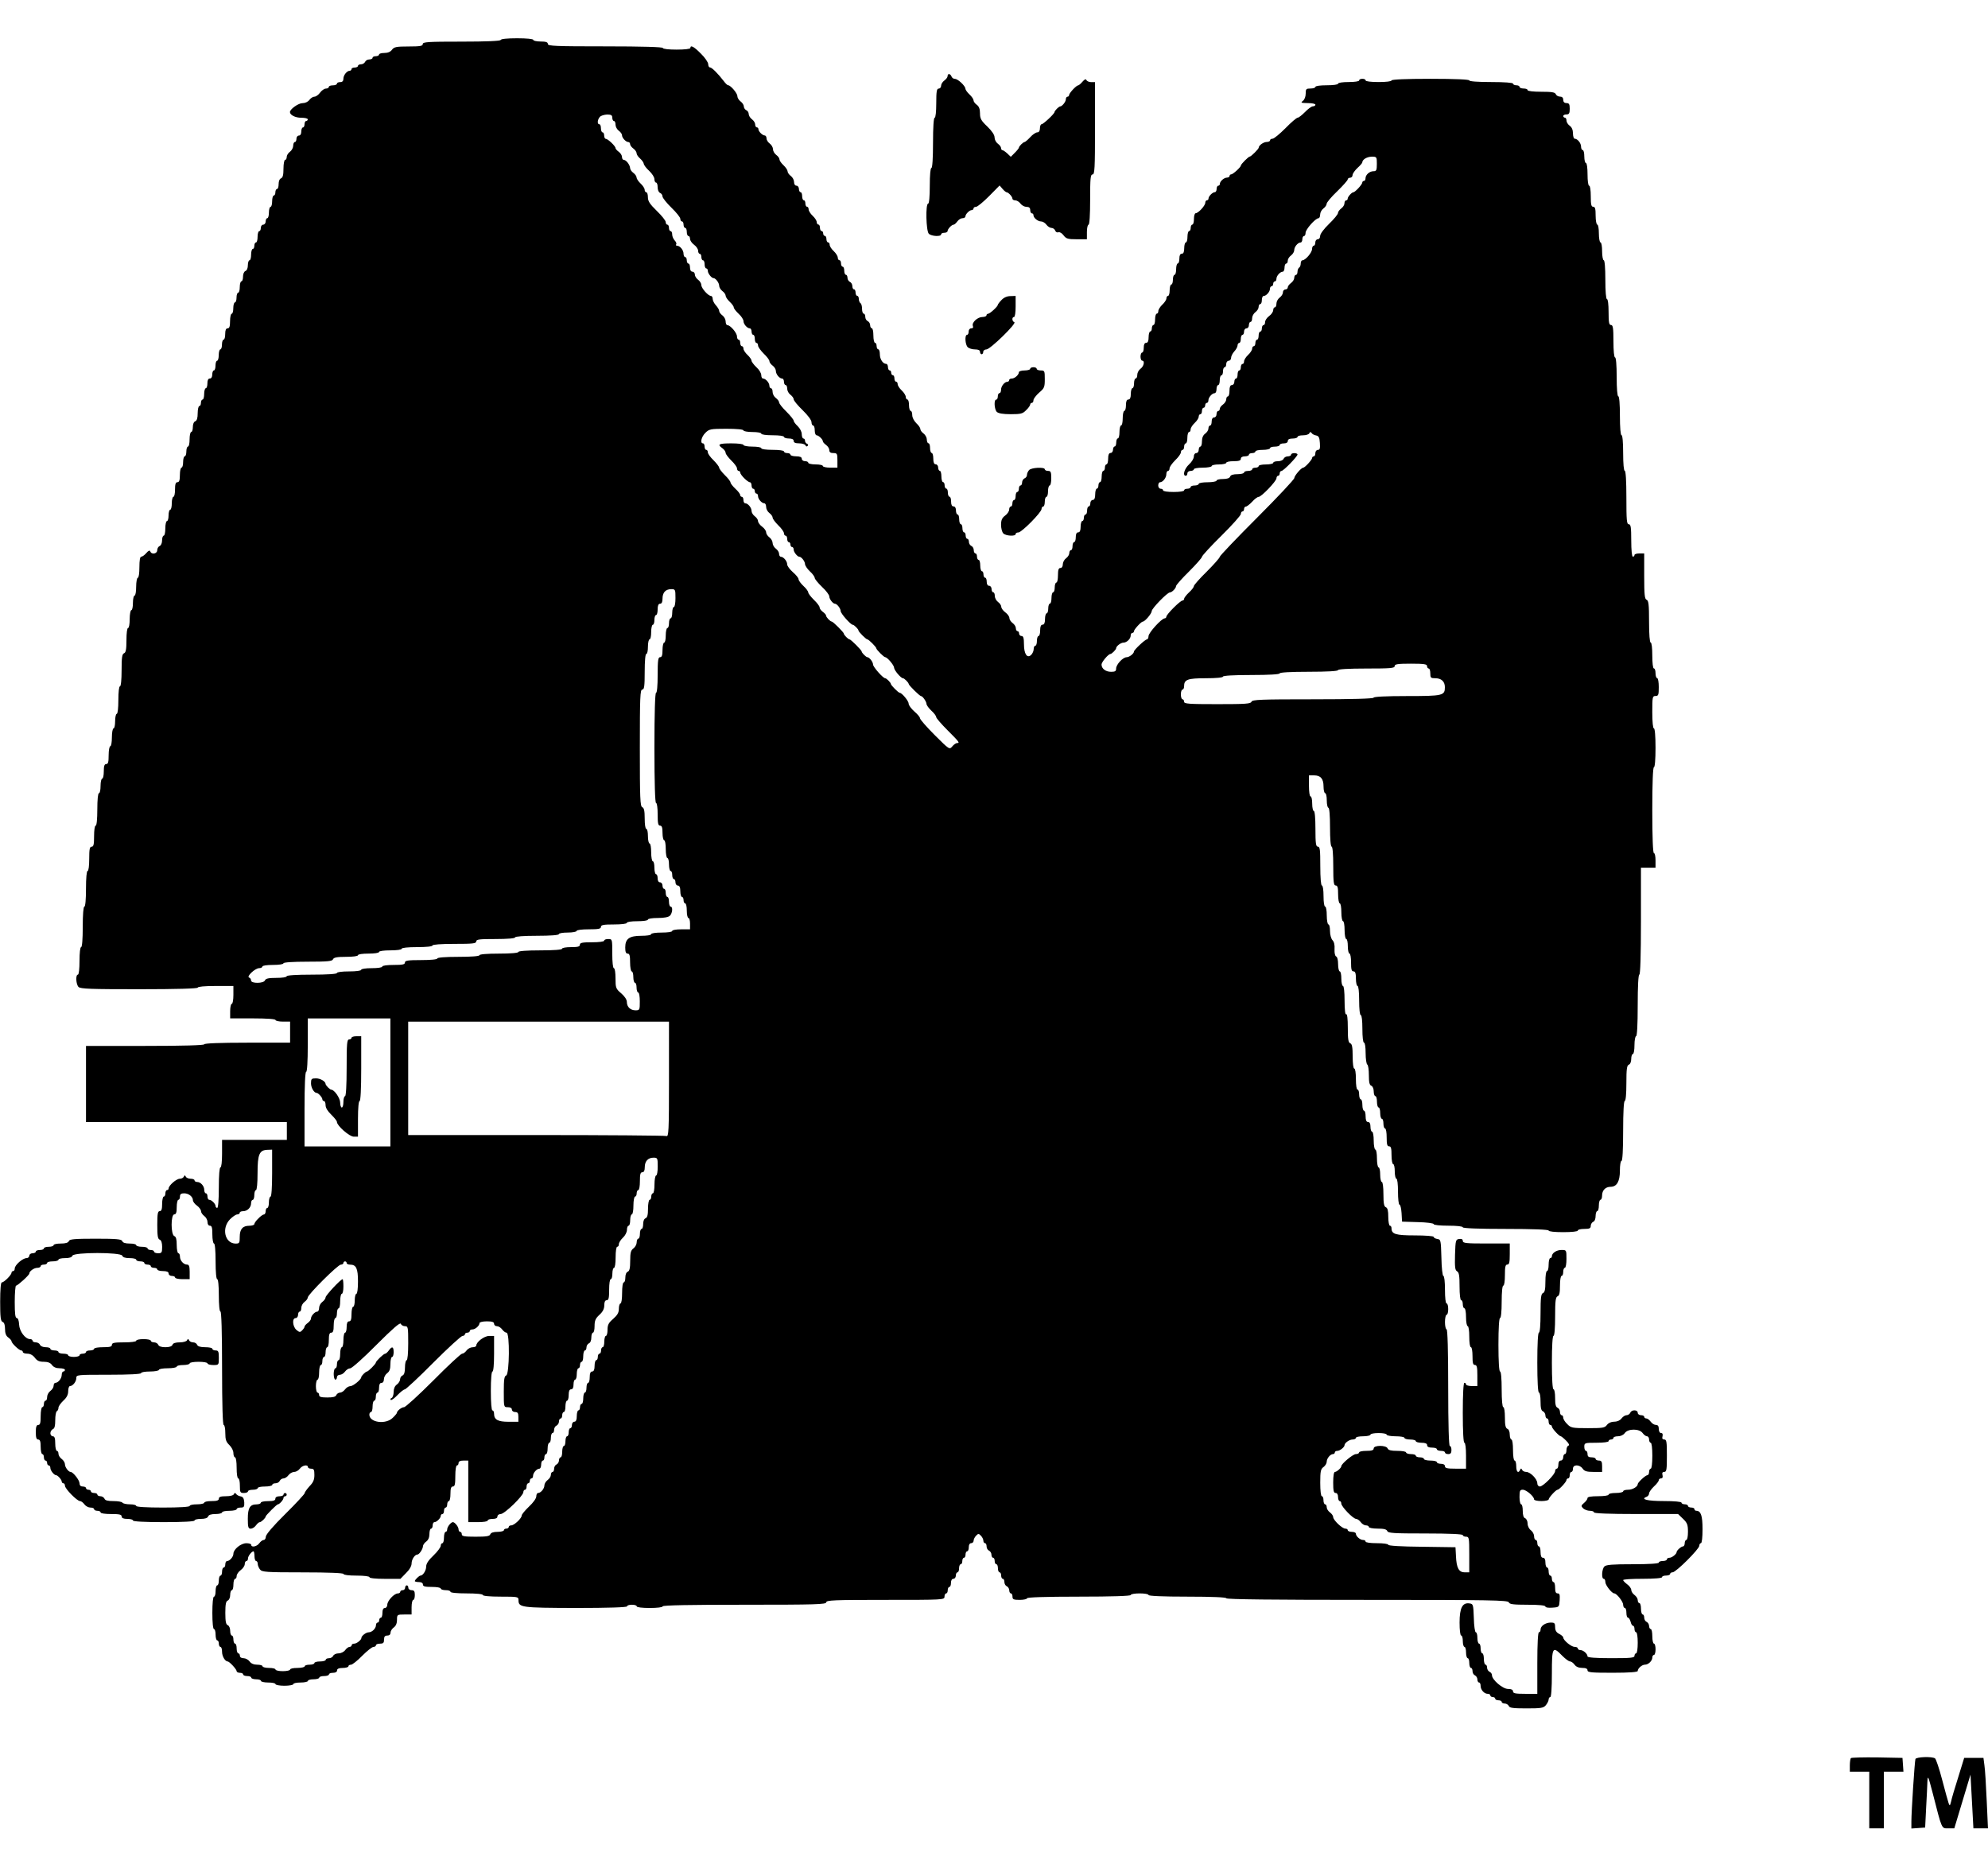 <svg height="1826pt" viewBox="467 119 1227.3 1106" width="1943pt" xmlns="http://www.w3.org/2000/svg"><path d="m776 120c0 .6-8.7 1-24 1-20.7 0-24 .2-24 1.5 0 1.2-1.6 1.5-8.8 1.5-7.6 0-8.9.3-10.2 2-.9 1.3-2.6 2-4.7 2-1.8 0-3.3.4-3.3 1 0 .5-.9 1-2 1s-2 .4-2 1c0 .5-.9 1-2 1s-2.3.7-2.6 1.5c-.4.8-1.5 1.5-2.5 1.5s-1.9.4-1.9 1c0 .5-.9 1-2 1s-2 .4-2 1c0 .5-.5 1-1.1 1-1.7 0-3.9 2.7-3.9 4.9 0 1.4-.6 2.1-2 2.1-1.1 0-2 .4-2 1 0 .5-1.1 1-2.5 1s-2.5.4-2.5 1c0 .5-.8 1-1.8 1-.9 0-2.6 1.1-3.6 2.5s-2.6 2.5-3.5 2.5-2.3.9-3.1 2c-.9 1.2-2.6 2-4.3 2-2.5 0-7.7 3.7-7.7 5.5s3.3 3.5 6.9 3.5c2.3 0 4.1.4 4.1 1 0 .5-.4 1-1 1-.5 0-1 .9-1 2s-.4 2-1 2c-.5 0-1 1.1-1 2.5 0 1.6-.6 2.5-1.5 2.5-.8 0-1.5.9-1.5 2s-.4 2-1 2c-.5 0-1 1-1 2.3 0 1.2-.9 2.9-2 3.7s-2 2.2-2 3.2-.4 1.8-1 1.8c-.5 0-1 2.4-1 5.4 0 3.9-.4 5.5-1.5 6-.9.3-1.5 1.8-1.5 3.6 0 1.6-.4 3-1 3-.5 0-1 .9-1 2s-.4 2-1 2c-.5 0-1 1.6-1 3.5s-.4 3.5-1 3.5c-.5 0-1 1.6-1 3.5s-.4 3.5-1 3.5c-.5 0-1 .9-1 2s-.7 2-1.5 2-1.5.9-1.5 2-.4 2-1 2c-.5 0-1 1.6-1 3.5s-.4 3.5-1 3.5c-.5 0-1 .9-1 2s-.4 2-1 2c-.5 0-1 1.6-1 3.5s-.4 3.5-1 3.5c-.5 0-1 1.4-1 3 0 1.8-.6 3.3-1.5 3.6-.9.4-1.5 1.9-1.5 3.5s-.4 2.9-1 2.9c-.5 0-1 1.6-1 3.5s-.4 3.5-1 3.5c-.5 0-1 1.3-1 3 0 1.6-.4 3-1 3-.5 0-1 1.6-1 3.5s-.4 3.5-1 3.5c-.5 0-1 2-1 4.5 0 3.3-.4 4.5-1.5 4.5-1 0-1.5 1.1-1.5 3.5 0 1.9-.4 3.5-1 3.5-.5 0-1 1.3-1 3 0 1.6-.4 3-1 3-.5 0-1 1.6-1 3.5s-.4 3.5-1 3.5c-.5 0-1 1.3-1 3 0 1.6-.4 3-1 3-.5 0-1 1.1-1 2.5 0 1.6-.6 2.5-1.5 2.5-1 0-1.5 1-1.5 3 0 1.6-.4 3-1 3-.5 0-1 1.6-1 3.5s-.4 3.5-1 3.5c-.5 0-1 .9-1 2s-.4 2-1 2c-.5 0-1 2-1 4.4 0 3-.5 4.6-1.5 5-.9.3-1.5 1.8-1.5 3.6 0 1.6-.4 3-1 3-.5 0-1 2-1 4.5s-.4 4.5-1 4.5c-.5 0-1 1.3-1 3 0 1.6-.4 3-1 3-.5 0-1 1.6-1 3.5s-.4 3.5-1 3.5c-.5 0-1 2-1 4.5 0 3.3-.4 4.5-1.5 4.5s-1.5 1.2-1.5 4.5c0 2.5-.4 4.5-1 4.5-.5 0-1 1.8-1 4s-.4 4-1 4c-.5 0-1 1.6-1 3.5s-.4 3.5-1 3.5c-.5 0-1 2-1 4.5s-.4 4.5-1 4.5c-.5 0-1 1.3-1 2.9s-.6 3.1-1.5 3.5c-.8.3-1.5 1.5-1.5 2.6 0 2.2-3.5 2.9-4.3.7-.3-.8-1.1-.5-2.4 1-1.1 1.3-2.5 2.3-3.2 2.3s-1.1 2.3-1.1 6.5c0 3.7-.4 6.5-1 6.5-.5 0-1 2.5-1 5.5s-.4 5.5-1 5.5c-.5 0-1 2-1 4.5s-.4 4.5-1 4.5c-.5 0-1 2.5-1 5.5s-.4 5.5-1 5.5-1 3.2-1 7.5c0 5.8-.4 7.7-1.5 8.1-1.2.5-1.5 2.6-1.5 10.5 0 5.9-.4 9.9-1 9.9s-1 3.5-1 8.5-.4 8.5-1 8.5c-.5 0-1 2-1 4.5s-.4 4.5-1 4.5c-.5 0-1 2.5-1 5.5s-.4 5.5-1 5.5c-.5 0-1 2.5-1 5.5 0 4.2-.3 5.5-1.5 5.5-1.1 0-1.5 1.2-1.5 4.5 0 2.5-.4 4.5-1 4.5-.5 0-1 2-1 4.5s-.4 4.5-1 4.5-1 4-1 10-.4 10-1 10-1 2.8-1 6.5c0 5.1-.3 6.5-1.5 6.5s-1.5 1.5-1.5 7.5c0 4.3-.4 7.5-1 7.5s-1 4.3-1 11-.4 11-1 11-1 4.8-1 12.5-.4 12.5-1 12.5-1 3.5-1 8.5-.4 8.5-1 8.5c-1.5 0-1.2 6 .4 7.6 1.2 1.2 7.6 1.4 37.5 1.4 23.4 0 36.1-.4 36.1-1s4.3-1 11-1h11v5.5c0 3-.4 5.5-1 5.5-.5 0-1 2-1 4.5v4.5h14c8.7 0 14 .4 14 1 0 .5 2 1 4.5 1h4.5v13h-26.5c-17 0-26.5.4-26.5 1s-12.8 1-36.5 1h-36.5v47h124v11h-40v8.5c0 5-.4 8.5-1 8.5s-1 4.8-1 12.5-.4 12.5-1 12.5c-.5 0-1-.5-1-1.1 0-1.4-2.5-3.9-3.9-3.9-.6 0-1.1-.9-1.1-2s-.4-2-1-2c-.5 0-1-.9-1-2.1 0-2.4-2.2-4.9-4.4-4.9-.9 0-1.6-.5-1.6-1 0-.6-1.1-1-2.4-1s-2.7-.6-3-1.3c-.5-1-.7-1-1.2 0-.3.7-1.4 1.3-2.5 1.3-2.1 0-6.9 4.2-6.9 6 0 .5-.4 1-1 1-.5 0-1 .9-1 2s-.4 2-1 2c-.5 0-1 2-1 4.5 0 3.3-.4 4.5-1.5 4.5-1.2 0-1.5 1.6-1.5 8.5 0 6.7.3 8.7 1.5 9.1 1 .4 1.5 2 1.5 4.5 0 3.5-.3 3.9-2.5 3.9-1.4 0-2.5-.5-2.5-1 0-.6-.9-1-2-1s-2-.5-2-1c0-.6-1.6-1-3.5-1s-3.5-.5-3.5-1c0-.6-1.8-1-4-1-2.7 0-4.3-.5-4.6-1.5-.5-1.2-3.3-1.5-16.5-1.5-13.3 0-16.1.3-16.5 1.5-.4 1-2 1.5-5 1.5-2.4 0-4.4.4-4.4 1 0 .5-1.3 1-3 1-1.6 0-3 .4-3 1 0 .5-1.1 1-2.5 1s-2.5.4-2.5 1c0 .5-.9 1-2 1s-2 .7-2 1.5-.8 1.5-1.7 1.5c-2.4 0-7.3 4.3-7.3 6.4 0 .9-.4 1.6-1 1.6-.5 0-1 .5-1 1 0 1.4-4.6 6-6 6-.6 0-1 4.3-1 11.9 0 9.6.3 12 1.5 12.5 1 .3 1.5 1.9 1.5 4.3 0 2.7.6 4.3 2 5.3 1.1.8 2 1.8 2 2.3 0 1.2 4.7 5.7 6 5.7.5 0 1 .4 1 1 0 .5 1.2 1 2.8 1 1.7 0 3.4.9 4.6 2.5 1.4 1.9 2.8 2.5 5.5 2.5 2.5 0 4.1.6 5.1 2 .9 1.3 2.6 2 4.7 2 1.8 0 3.3.4 3.3 1 0 .5-.4 1-1 1-.5 0-1 .9-1 2.1 0 2.2-2.2 4.9-3.9 4.9-.6 0-1.1.8-1.1 1.8s-.9 2.4-2 3.2-2 2.5-2 3.7c0 1.3-.4 2.3-1 2.3-.5 0-1 .9-1 2s-.4 2-1 2c-.5 0-1 2.5-1 5.5 0 4.2-.3 5.5-1.5 5.5-1.1 0-1.5 1.2-1.5 4.5s.4 4.5 1.5 4.5 1.5 1.2 1.5 4.5c0 2.5.5 4.5 1 4.5.6 0 1 .9 1 2s.5 2 1 2c.6 0 1 .7 1 1.5s.5 1.5 1 1.5c.6 0 1 .7 1 1.6 0 1.5 2.3 4.4 3.5 4.4 1 0 3.5 2.8 3.5 3.9 0 .6.5 1.1 1 1.1.6 0 1 .7 1 1.5 0 1.9 7.5 9.5 9.3 9.5.7 0 1.9.9 2.7 2s2.5 2 3.7 2c1.3 0 2.3.4 2.3 1 0 .5.9 1 2 1s2 .4 2 1 2.8 1 6.5 1c5.1 0 6.5.3 6.5 1.5 0 1 1.1 1.5 3.5 1.5 1.9 0 3.5.4 3.5 1s7 1 19 1 19-.4 19-1 1.8-1 3.9-1c2.5 0 4.1-.5 4.5-1.5.3-1 1.9-1.5 4.6-1.5 2.2 0 4-.5 4-1 0-.6 2-1 4.5-1s4.5-.5 4.5-1c0-.6 1.1-1 2.4-1 2.1 0 2.4-.4 2.3-3.2-.2-2.4-.7-3.4-2.2-3.7-1.1-.2-2.4-.8-2.8-1.5-.6-.8-1-.8-1.4.1-.3.8-2.3 1.3-4.9 1.3-3.2 0-4.4.4-4.4 1.5s-1.2 1.5-4.5 1.5c-2.5 0-4.5.4-4.5 1 0 .5-2 1-4.5 1s-4.5.4-4.5 1-6.2 1-16.5 1-16.5-.4-16.5-1-1.8-1-3.9-1c-2.2 0-4.3-.5-4.6-1-.3-.6-2.9-1-5.6-1-3.5 0-5.1-.4-5.5-1.5-.4-.8-1.5-1.5-2.5-1.5s-1.9-.5-1.9-1c0-.6-.9-1-2-1s-2-.5-2-1c0-.6-.7-1-1.5-1s-1.5-.5-1.5-1c0-.6-.9-1-2-1-1.3 0-2-.7-2-2 0-1.9-4-7-5.5-7-1.3 0-3.5-2.9-3.5-4.7 0-1-.9-2.5-2-3.3s-2-2.2-2-3.2-.4-1.8-1-1.8c-.5 0-1-2-1-4.5 0-3.3-.4-4.5-1.5-4.5-.8 0-1.5-.9-1.5-1.9s.7-2.1 1.5-2.5c1.1-.4 1.5-2 1.5-5.5 0-2.7.4-5.3 1-5.6s1-1.3 1-2.2c0-.8 1.4-2.8 3-4.3 2.1-1.9 3-3.7 3-5.9 0-1.7.5-3.1 1.1-3.1 1.7 0 3.9-2.7 3.9-4.9 0-2.1.4-2.1 20-2.1 12.7 0 20-.4 20-1s2.5-1 5.5-1 5.5-.5 5.5-1c0-.6 2.5-1 5.5-1s5.5-.5 5.5-1c0-.6 1.8-1 4-1s4-.5 4-1c0-.6 2.5-1 5.5-1s5.5.4 5.5 1c0 .5 1.6 1 3.5 1 3.5 0 3.5 0 3.5-4.5 0-3.8-.3-4.5-2-4.5-1.1 0-2-.5-2-1 0-.6-2-1-4.4-1-3 0-4.6-.5-5-1.5-.3-.8-1.4-1.5-2.5-1.5s-2.2-.6-2.5-1.3c-.5-1-.7-1-1.2 0-.3.7-2.3 1.3-4.5 1.3-2.6 0-4.2.5-4.5 1.5-.4 1-2 1.5-4.4 1.5s-4-.5-4.4-1.5c-.3-.8-1.5-1.5-2.6-1.5s-2-.5-2-1c0-.6-2-1-4.5-1s-4.5.4-4.5 1-3.2 1-7.5 1c-6 0-7.5.3-7.5 1.5s-1.3 1.5-5.5 1.5c-3 0-5.5.4-5.5 1 0 .5-1.1 1-2.5 1s-2.5.4-2.5 1c0 .5-.9 1-2 1s-2 .4-2 1c0 .5-1.6 1-3.5 1s-3.5-.5-3.5-1c0-.6-1.3-1-3-1-1.6 0-3-.5-3-1 0-.6-1.1-1-2.5-1s-2.5-.5-2.5-1c0-.6-1.3-1-2.9-1s-3.1-.6-3.5-1.5c-.3-.8-1.5-1.5-2.6-1.5s-2-.5-2-1c0-.6-.7-1-1.5-1-3 0-6.6-4.8-6.8-9-.1-2.4-.7-4-1.4-4-1 0-1.3-2.7-1.3-10 0-5.5.4-10 .8-10 1 0 8.2-6.5 8.2-7.5 0-1.4 2.9-3.5 4.9-3.5 1.2 0 2.1-.5 2.1-1 0-.6.9-1 2-1s2-.5 2-1c0-.6 1.6-1 3.5-1s3.5-.5 3.5-1c0-.6 1.8-1 4-1 2.7 0 4.3-.5 4.6-1.5.9-2.2 29.9-2.2 30.8 0 .3 1 1.9 1.5 4.6 1.5 2.2 0 4 .4 4 1 0 .5 1.1 1 2.5 1s2.5.4 2.5 1c0 .5.9 1 2 1s2 .4 2 1c0 .5.9 1 2 1s2 .4 2 1c0 .5 1.6 1 3.5 1 2.4 0 3.5.5 3.5 1.5 0 .8.9 1.5 2 1.5s2 .4 2 1c0 .5 2 1 4.5 1h4.5v-4.5c0-3.4-.4-4.5-1.6-4.5-2.2 0-4.4-2.5-4.4-4.9 0-1.2-.4-2.1-1-2.1-.5 0-1-2.3-1-5 0-3.6-.4-5.2-1.5-5.6-2.2-.9-2.2-13.4 0-13.4 1.1 0 1.5-1.2 1.5-4.5 0-2.5.5-4.5 1-4.5.6 0 1-.9 1-2 0-1.5.7-2 2.6-2 2.8 0 5.4 2.1 5.4 4.3 0 .8 1.1 2.3 2.5 3.3s2.5 2.6 2.5 3.4c0 .9.9 2.2 2 3s2 2.5 2 3.7c0 1.4.6 2.3 1.5 2.3 1.2 0 1.5 1.3 1.5 5.5 0 3 .5 5.5 1 5.5.6 0 1 4.3 1 11s.4 11 1 11 1 4 1 10 .4 10 1 10 1 12.3 1 35 .4 35 1 35 1 2.3 1 5c0 4.1.5 5.5 2.5 7.4 1.4 1.4 2.5 3.4 2.5 5 0 1.4.5 2.6 1 2.6.6 0 1 2.8 1 6.5s.4 6.5 1 6.5 1 2 1 4.5c0 4.1.2 4.5 2.5 4.5 1.4 0 2.5-.5 2.5-1 0-.6 1.4-1 3-1 1.7 0 3-.5 3-1 0-.6 2-1 4.5-1s4.5-.5 4.5-1c0-.6.9-1 2-1s2.3-.7 2.6-1.5c.4-.8 1.4-1.5 2.3-1.5s2.3-.9 3.1-2 2.4-2 3.5-2 2.7-.9 3.5-2c1.5-2.1 5-2.8 5-1 0 .5.9 1 2 1 1.7 0 2 .7 2 3.9 0 2.9-.7 4.6-3 6.9-1.6 1.8-3 3.7-3 4.3 0 .5-5.4 6.4-12 12.9-7.5 7.4-12 12.7-12 14 0 1.1-.6 2-1.3 2s-1.9.9-2.7 2c-1.5 2.1-5 2.8-5 1 0-.6-1.4-1-3-1-3.4 0-8 3.8-8 6.5 0 1.9-2.3 4.5-3.9 4.5-.6 0-1.1.9-1.1 2s-.4 2-1 2c-.5 0-1 1.1-1 2.5s-.4 2.5-1 2.5c-.5 0-1 1.3-1 3 0 1.6-.4 3-1 3-.5 0-1 1.6-1 3.5s-.4 3.5-1 3.5-1 4-1 10 .4 10 1 10 1 1.6 1 3.5.5 3.5 1 3.5c.6 0 1 .9 1 2s.5 2 1 2c.6 0 1 1.4 1 3.1 0 2.7 1.9 5.9 3.5 5.9 1 0 5.5 4.8 5.5 6 0 .5.9 1 2 1s2 .4 2 1c0 .5 1.1 1 2.5 1s2.5.4 2.5 1c0 .5 1.4 1 3 1 1.7 0 3 .4 3 1 0 .5 2 1 4.5 1s4.5.4 4.5 1c0 .5 2.5 1 5.5 1s5.5-.5 5.5-1c0-.6 2-1 4.5-1s4.5-.5 4.5-1c0-.6 1.6-1 3.5-1s3.5-.5 3.5-1c0-.6 1.4-1 3-1 1.7 0 3-.5 3-1 0-.6 1.1-1 2.5-1 1.6 0 2.5-.6 2.5-1.5 0-1 1.1-1.5 3.5-1.5 1.9 0 3.5-.5 3.5-1 0-.6.7-1 1.6-1 .8 0 4-2.5 6.9-5.5 3-3 6.1-5.5 7-5.5.8 0 1.5-.5 1.5-1 0-.6 1.1-1 2.5-1 2 0 2.5-.5 2.5-2.5 0-1.8.5-2.5 2-2.5 1.3 0 2-.7 2-1.8 0-1 .9-2.4 2-3.2 1.3-.9 2-2.6 2-4.7 0-3.2.1-3.3 4.5-3.3h4.5v-4.5c0-2.5.5-4.5 1-4.5.6 0 1-1.4 1-3 0-2.3-.4-3-2-3-1.1 0-2-.7-2-1.5s-.4-1.5-1-1.5c-.5 0-1 .7-1 1.5s-.7 1.5-1.5 1.5-1.5.4-1.5 1c0 .5-.7 1-1.5 1-2.3 0-6.5 4.6-6.5 7 0 1.1-.7 2-1.5 2-1 0-1.5 1-1.5 3 0 1.6-.4 3-1 3-.5 0-1 .7-1 1.5s-.4 1.5-1 1.5c-.5 0-1 .7-1 1.6 0 2-2.4 4.4-4.5 4.4-1.6 0-4.5 2.2-4.5 3.5 0 1.2-2.9 3.5-4.4 3.5-.9 0-1.6.4-1.6 1 0 .5-.6 1-1.3 1s-1.9.9-2.7 2-2.6 2-4.1 2-2.9.7-3.3 1.5c-.3.8-1.5 1.5-2.6 1.5s-2 .4-2 1c0 .5-1.6 1-3.5 1s-3.5.4-3.5 1c0 .5-1.3 1-3 1-1.6 0-3 .4-3 1 0 .5-2 1-4.5 1s-4.5.4-4.5 1c0 .5-2 1-4.5 1s-4.5-.5-4.5-1c0-.6-1.8-1-4-1s-4-.5-4-1c0-.6-1.5-1-3.3-1-2.1 0-3.8-.7-4.7-2-.8-1.1-2.5-2-3.7-2-1.4 0-2.3-.6-2.3-1.5 0-.8-.4-1.5-1-1.5-.5 0-1-1.4-1-3 0-1.7-.4-3-1-3-.5 0-1-1.1-1-2.5s-.4-2.5-1-2.5c-.5 0-1-1.3-1-2.9s-.6-3.1-1.5-3.5c-1.1-.4-1.5-2.2-1.5-7.6s.4-7.2 1.5-7.6c.9-.4 1.5-1.9 1.5-3.5s.5-2.9 1-2.9c.6 0 1-1.6 1-3.5s.5-3.5 1-3.5c.6 0 1-.8 1-1.8 0-.9 1.1-2.6 2.5-3.6s2.5-2.7 2.5-3.7c0-1.1.5-1.9 1-1.9.6 0 1-.7 1-1.6 0-1.5 2.3-4.4 3.4-4.4.3 0 .6 1.3.6 3 0 1.6.5 3 1 3 .6 0 1 .8 1 1.7 0 1 .7 2.6 1.4 3.5 1.2 1.6 3.7 1.8 26.5 1.8 16.1 0 25.1.4 25.1 1s3.3 1 8 1 8 .4 8 1 3.8 1 9.5 1h9.6l3.4-3.5c2.2-2.1 3.5-4.4 3.5-6 0-2.5 2-5.5 3.6-5.5 1.1 0 3.3-3.3 3.4-5 0-.9.9-2.2 2-3 1.3-.9 2-2.6 2-4.7 0-1.8.5-3.3 1-3.3.6 0 1-.9 1-2s.5-2 1.1-2c1.4 0 3.9-2.5 3.9-3.9 0-.6.5-1.1 1-1.1.6 0 1-.9 1-2s.5-2 1-2c.6 0 1-.9 1-2s.5-2 1-2c.6 0 1-2 1-4.5 0-3.3.4-4.5 1.5-4.5 1.2 0 1.5-1.4 1.5-6.5 0-3.7.4-6.5 1-6.5s1-.7 1-1.5c0-1 1-1.5 3-1.5h3v38h6c3.3 0 6-.4 6-1s1.4-1 3-1c2 0 3-.5 3-1.5 0-.8.9-1.5 2-1.5 2.4 0 14-11.3 14-13.5 0-.8.5-1.5 1-1.5.6 0 1-.9 1-2s.5-2 1-2c.6 0 1-.7 1-1.5s.5-1.5 1-1.5c.6 0 1-.7 1-1.6 0-1.8 2.3-4.4 3.9-4.4.6 0 1.1-1.1 1.1-2.5s.5-2.5 1-2.5c.6 0 1-.9 1-2s.5-2 1-2c.6 0 1-1.6 1-3.5s.5-3.5 1-3.5c.6 0 1-1.4 1-3 0-1.7.5-3 1-3 .6 0 1-.9 1-2s.7-2.3 1.5-2.6c.8-.4 1.5-1.5 1.5-2.5s.5-1.9 1-1.9c.6 0 1-.9 1-2s.5-2 1-2c.6 0 1-1.6 1-3.5s.5-3.5 1-3.5c.6 0 1-1.6 1-3.5 0-2.4.5-3.5 1.5-3.5s1.5-1 1.5-3c0-1.7.5-3 1-3 .6 0 1-1.6 1-3.5s.5-3.5 1-3.5c.6 0 1-.9 1-2s.5-2 1-2c.6 0 1-1.6 1-3.5s.5-3.5 1-3.5c.6 0 1-.9 1-1.9s.7-2.1 1.5-2.5c.9-.3 1.5-1.8 1.5-3.6 0-1.6.5-3 1-3 .6 0 1-1.8 1-4.1 0-3.3.6-4.7 3-6.9 2.1-1.9 3-3.7 3-5.9 0-2.1.5-3.1 1.5-3.1 1.2 0 1.5-1.4 1.5-6.5 0-3.7.4-6.5 1-6.5s1-1.6 1-3.5.5-3.5 1-3.5c.6 0 1-2.8 1-6.5s.4-6.5 1-6.5 1-.7 1-1.6 1.1-2.7 2.5-4 2.5-3.4 2.5-4.9c0-1.4.5-2.5 1-2.5.6 0 1-1.6 1-3.5s.5-3.5 1-3.5c.6 0 1-2.5 1-5.5s.5-5.5 1-5.5c.6 0 1-.9 1-2s.5-2 1-2c.6 0 1-2.5 1-5.5 0-4.2.3-5.5 1.5-5.5 1 0 1.5-1 1.5-3.1 0-3.7 2-5.9 5.4-5.9 2.5 0 2.6.3 2.6 5.5 0 3-.4 5.5-1 5.5-.5 0-1 2.5-1 5.5s-.4 5.5-1 5.5c-.5 0-1 .9-1 2s-.4 2-1 2c-.5 0-1 2.4-1 5.4 0 3.9-.4 5.5-1.5 6-.9.3-1.5 1.8-1.5 3.6 0 1.6-.4 3-1 3-.5 0-1 1.3-1 3 0 1.6-.4 3-1 3-.5 0-1 1-1 2.3 0 1.2-.9 2.9-2 3.7-1.6 1.2-2 2.6-2 7.6 0 4.6-.4 6.3-1.5 6.8-.9.3-1.5 1.8-1.5 3.6 0 1.6-.4 3-1 3s-1 2.8-1 6.5-.4 6.5-1 6.5c-.5 0-1 1.5-1 3.2 0 2.5-.9 4-3.5 6.3-2.8 2.4-3.5 3.7-3.5 6.7 0 2.1-.4 3.8-1 3.8-.5 0-1 1.6-1 3.5s-.4 3.5-1 3.5c-.5 0-1 .9-1 2s-.4 2-1 2c-.5 0-1 .9-1 2s-.4 2-1 2c-.5 0-1 1.6-1 3.5 0 2.4-.5 3.5-1.5 3.5s-1.5 1.1-1.5 3.5c0 1.9-.4 3.5-1 3.5-.5 0-1 1.3-1 3 0 1.6-.4 3-1 3-.5 0-1 1.6-1 3.5s-.4 3.5-1 3.5c-.5 0-1 .9-1 2s-.4 2-1 2c-.5 0-1 1.6-1 3.5 0 2.4-.5 3.5-1.5 3.5-.8 0-1.5.9-1.5 2s-.4 2-1 2c-.5 0-1 1.1-1 2.5s-.4 2.5-1 2.5c-.5 0-1 1.3-1 3 0 1.6-.4 3-1 3-.5 0-1 1.6-1 3.5s-.4 3.5-1 3.5c-.5 0-1 .9-1 1.9s-.7 2.1-1.5 2.5c-.8.3-1.5 1.5-1.5 2.6s-.4 2-1 2c-.5 0-1 .8-1 1.8s-.9 2.4-2 3.2-2 2.3-2 3.3c0 2-2.2 4.7-3.9 4.7-.6 0-1.1.9-1.1 2.1s-1.9 3.9-4.5 6.3c-2.5 2.4-4.5 4.8-4.5 5.5 0 1.7-4.6 6.1-6.5 6.1-.8 0-1.5.4-1.5 1 0 .5-.7 1-1.5 1s-1.5.4-1.5 1c0 .5-1.8 1-3.9 1-2.5 0-4.1.5-4.5 1.5-.4 1.2-2.4 1.5-9.1 1.5-6.9 0-8.5-.3-8.5-1.5 0-.8-.4-1.5-1-1.5-.5 0-1-.7-1-1.6 0-1.5-2.3-4.4-3.5-4.4s-3.5 2.9-3.5 4.4c0 .9-.4 1.6-1 1.6-.5 0-1 1.6-1 3.5s-.4 3.5-1 3.5c-.5 0-1 .7-1 1.6s-2 3.6-4.5 6c-3.1 2.9-4.5 5.1-4.5 6.9 0 2.4-2 5.5-3.5 5.5-.8 0-3.5 2.6-3.5 3.4 0 .3 1.1.6 2.5.6 1.6 0 2.5.6 2.5 1.5 0 1.2 1.3 1.5 5.5 1.5 3 0 5.5.4 5.5 1 0 .5 1.4 1 3 1 1.7 0 3 .4 3 1s4 1 10 1 10 .4 10 1 4.3 1 11 1c10.6 0 11 .1 11 2.1 0 4.6 1.5 4.8 35.3 4.9 20.5 0 31.7-.4 31.7-1s1.4-1 3-1c1.7 0 3 .4 3 1s3.3 1 8 1 8-.4 8-1c0-.7 17.5-1 50.5-1 44.2 0 50.5-.2 50.5-1.5s4.7-1.5 36.5-1.5c35.8 0 36.5 0 36.5-2 0-1.1.5-2 1-2 .6 0 1-.9 1-2s.5-2 1-2c.6 0 1-1.1 1-2.5 0-1.6.6-2.5 1.5-2.5.8 0 1.5-.9 1.5-2s.5-2 1-2c.6 0 1-1.1 1-2.5s.5-2.5 1-2.5c.6 0 1-.9 1-2s.5-2 1-2c.6 0 1-.9 1-2s.5-2 1-2c.6 0 1-1.1 1-2.5 0-1.6.6-2.5 1.5-2.5.8 0 1.5-.7 1.5-1.6 0-.8.7-2.2 1.5-3 1.3-1.4 1.7-1.4 3 0 .8.8 1.5 2.2 1.5 3 0 .9.5 1.6 1 1.6.6 0 1 .9 1 2s.7 2.3 1.5 2.6c.8.4 1.5 1.5 1.5 2.5s.5 1.9 1 1.9c.6 0 1 .9 1 2s.5 2 1 2c.6 0 1 1.1 1 2.5s.5 2.5 1 2.5c.6 0 1 .9 1 2s.5 2 1 2c.6 0 1 .9 1 2s.7 2.3 1.5 2.6c.8.4 1.5 1.5 1.5 2.5s.5 1.9 1 1.9c.6 0 1 .9 1 2 0 1.7.7 2 4.5 2 2.5 0 4.5-.5 4.5-1 0-.6 11.3-1 32-1s32-.4 32-1 2.5-1 5.5-1 5.5.4 5.5 1 8.7 1 24 1 24 .4 24 1c0 .7 29.6 1 86.9 1 76.3 0 87 .2 87.5 1.5.4 1.2 2.7 1.5 11.6 1.5 7.1 0 11 .4 11 1.1 0 .6 1.7.9 4.3.7 4.2-.3 4.2-.3 4.5-4.6.2-3.3 0-4.2-1.2-4.2s-1.6-1-1.6-3.5c0-1.9-.4-3.5-1-3.5-.5 0-1-.9-1-2s-.4-2-1-2c-.5 0-1-1.1-1-2.5s-.4-2.5-1-2.5c-.5 0-1-1.4-1-3 0-2-.5-3-1.5-3s-1.5-1.1-1.5-3.5c0-1.9-.4-3.5-1-3.5-.5 0-1-.9-1-2s-.4-2-1-2c-.5 0-1-1-1-2.3 0-1.2-.9-2.9-2-3.7s-2-2.6-2-4.1-.7-2.9-1.5-3.3c-1-.3-1.5-1.9-1.5-4.6 0-2.2-.4-4-1-4-.5 0-1-2-1-4.5 0-3.9.3-4.5 2-4.5 2.2 0 7 4.1 7 6 0 .5 2 1 4.5 1s4.5-.5 4.5-1c0-1.1 4.5-6 5.5-6s5.5-4.9 5.5-6c0-.5.5-1 1-1 .6 0 1-.9 1-2s.5-2 1-2c.6 0 1-.9 1-2 0-2.7 4.1-2.7 6 0 1.1 1.6 2.6 2 6.7 2h5.3v-3.5c0-2.8-.4-3.5-2-3.5-1.1 0-2-.5-2-1 0-.6-1.1-1-2.5-1-1.8 0-2.5-.5-2.5-2 0-1.1-.4-2-1-2-.5 0-1-1.1-1-2.5 0-2.4.2-2.5 7.5-2.5 4.3 0 7.5-.4 7.5-1s.7-1 1.5-1 1.5-.5 1.5-1c0-.6 1.3-1 2.8-1 1.6 0 3.4-.8 4.2-2 2-2.8 9-2.8 11 0 .8 1.1 2 2 2.7 2s1.3.9 1.3 2 .5 2 1 2c.6 0 1 3.3 1 8s-.4 8-1 8c-.5 0-1 .9-1 2s-.5 2-1 2c-1.2 0-6 4.5-6 5.5 0 1.6-3.2 3.5-5.9 3.5-1.7 0-3.1.4-3.1 1 0 .5-2 1-4.5 1s-4.5.4-4.5 1-2.8 1-6.5 1c-4.2 0-6.5.4-6.5 1.1s-.9 2-2.1 3c-1.9 1.6-2 2-.6 3.4.9.8 2.7 1.5 4.1 1.5s2.6.4 2.6 1 9.3 1 26 1h25.9l3.1 3c2.6 2.5 3 3.7 3 8 0 2.7-.4 5-1 5-.5 0-1 .9-1 2s-.5 2-1.1 2c-1.1 0-3.9 2.5-3.9 3.5 0 1.2-2.9 3.5-4.4 3.5-.9 0-1.6.4-1.6 1 0 .5-1.1 1-2.5 1s-2.5.4-2.5 1-6 1-16.1 1c-12.6 0-16.4.3-17.5 1.4-1.6 1.6-1.9 7.6-.4 7.6.6 0 1 .9 1 2 0 1.9 4 7 5.5 7s5.5 5.1 5.5 7c0 1.1.5 2 1 2 .6 0 1 1.3 1 3 0 1.6.4 3 1 3 .5 0 1.2 1.1 1.6 2.5.3 1.4 1 2.5 1.5 2.5s.9.9.9 2 .5 2 1 2c.6 0 1 2.8 1 6.5s-.4 6.5-1 6.5c-.5 0-1 .7-1 1.5 0 1.3-2.3 1.5-14.5 1.5-9.6 0-14.5-.4-14.5-1.1 0-1.6-2.6-3.9-4.4-3.9-.9 0-1.6-.5-1.6-1 0-.6-.9-1-2-1-2.1 0-7-4.1-7-5.8 0-.5-1.1-1.5-2.5-2.2-1.8-.9-2.5-2.2-2.5-4.2 0-2.4-.4-2.8-2.7-2.8-3.4.1-6.3 2.1-6.3 4.4 0 .9-.4 1.6-1 1.6s-1 7-1 19v19h-7.5c-6 0-7.5-.3-7.5-1.5 0-1-1-1.5-3-1.5-3.4 0-10-5.7-10-8.5 0-.9-.7-1.8-1.5-2.1-.8-.4-1.5-1.5-1.5-2.5s-.4-1.9-1-1.9c-.5 0-1-1.6-1-3.5s-.4-3.5-1-3.5c-.5 0-1-1.4-1-3 0-1.7-.4-3-1-3-.5 0-1-1.6-1-3.5s-.4-3.5-1-3.5c-.5 0-1.1-3.9-1.2-8.8-.3-8.3-.4-8.7-2.6-9-4.4-.7-6.2 2.7-6.2 11.8 0 4.7.4 8 1 8s1 1.6 1 3.5.5 3.5 1 3.5c.6 0 1 1.6 1 3.5s.5 3.5 1 3.5c.6 0 1 1.3 1 3 0 1.6.5 3 1 3 .6 0 1 .9 1 2s.7 2.3 1.5 2.6c.8.4 1.5 1.5 1.5 2.5s.5 1.9 1 1.9c.6 0 1 .9 1 2.1 0 2.4 2.2 4.9 4.4 4.9.9 0 1.6.4 1.6 1 0 .5.7 1 1.5 1s1.5.4 1.5 1c0 .5.9 1 2 1s2 .4 2 1c0 .5.9 1 1.9 1s2.1.7 2.5 1.5c.4 1.2 2.6 1.5 10.8 1.5 9.1 0 10.6-.2 12.1-2 .9-1.1 1.7-2.7 1.7-3.5s.5-1.5 1-1.5c.6 0 1-5.5 1-14.5 0-16.4.4-17.2 6.4-11 1.9 1.9 4 3.5 4.8 3.5.7 0 2 .9 2.8 2 .9 1.3 2.6 2 4.7 2 2.3 0 3.3.5 3.3 1.5 0 1.3 2.4 1.5 15.5 1.5 10.4 0 15.5-.4 15.5-1.1 0-1.6 2.6-3.9 4.5-3.9 2.1 0 4.5-2.4 4.5-4.4 0-.9.5-1.6 1-1.6.6 0 1-1.6 1-3.5s-.4-3.5-1-3.5c-.5 0-1-2-1-4.5s-.4-4.5-1-4.5c-.5 0-1-.9-1-1.9s-.7-2.1-1.5-2.5c-.8-.3-1.5-1.5-1.5-2.6s-.4-2-1-2c-.5 0-1-1.6-1-3.5s-.4-3.5-1-3.5c-.5 0-1-.8-1-1.8s-.9-2.4-2-3.2-2-2.2-2-3.1-1.1-2.5-2.5-3.5-2.5-2.2-2.5-2.6c0-.5 5.4-.8 12-.8 7.3 0 12-.4 12-1s1.1-1 2.5-1 2.5-.5 2.5-1c0-.6.7-1 1.5-1 2.1 0 16.5-14.4 16.5-16.4 0-.9.5-1.6 1-1.6.6 0 1-3.5 1-8.6 0-8.4-1-11.4-3.9-11.4-.6 0-1.1-.5-1.1-1 0-.6-.9-1-2-1s-2-.5-2-1c0-.6-.9-1-2-1s-2-.5-2-1c0-.6-4.3-1-10.9-1-10.2 0-14.6-1.1-10.7-2.6.9-.3 1.6-1.3 1.6-2.1s1.4-2.8 3-4.3c1.7-1.5 3-3.3 3-3.9s.6-1.1 1.4-1.1c.9 0 1.2-.7.9-2-.4-1.4 0-2 1.1-2 1.4 0 1.6-1.5 1.6-10s-.2-10-1.6-10c-1.1 0-1.5-.6-1.1-2 .3-1.3 0-2-.9-2-.8 0-1.4-1-1.4-2.5 0-1.7-.5-2.5-1.8-2.5-1 0-2.4-.9-3.2-2s-2-2-2.7-2-1.3-.5-1.3-1c0-.6-.9-1-2-1s-2-.7-2-1.5c0-2-3.9-2-4.6 0-.4.8-1.4 1.5-2.3 1.5s-2.3.9-3.1 2c-.9 1.2-2.6 2-4.5 2s-3.6.8-4.5 2c-1.3 1.8-2.6 2-11.8 2-9.6 0-10.5-.2-12.7-2.5-1.4-1.3-2.5-3.1-2.5-4 0-.8-.4-1.5-1-1.5-.5 0-1-.9-1-2s-.7-2.3-1.5-2.6c-1.1-.5-1.5-2.1-1.5-6 0-3-.4-5.4-1-5.4s-1-6.2-1-16.5.4-16.5 1-16.5 1-4.6 1-11.9c0-9.6.3-12 1.5-12.5 1.1-.4 1.5-2.1 1.5-6.6 0-3.3.4-6 1-6s1-1.1 1-2.5.5-2.5 1-2.5c.6 0 1-2.5 1-5.5 0-5.5 0-5.5-3.1-5.5-3 0-5.9 1.9-5.9 3.9 0 .6-.4 1.1-1 1.1-.5 0-1 1.8-1 4s-.4 4-1 4-1 2.8-1 6.5c0 4.9-.4 6.7-1.5 7.1-1.2.5-1.5 2.9-1.5 12.5 0 7.3-.4 11.9-1 11.9s-1 6.8-1 18.5.4 18.5 1 18.5 1 2.5 1 5.5c0 4 .4 5.7 1.5 6.1.8.4 1.5 1.5 1.5 2.5s.5 1.9 1 1.9c.6 0 1 .9 1 2s.5 2 1 2c.6 0 1 .5 1 1 0 1.1 4.5 6 5.5 6 .3 0 1.8 1.2 3.3 2.7 1.7 1.7 2.2 2.8 1.4 3.1-.7.2-1.2 1.5-1.2 2.8s-.4 2.4-1 2.4c-.5 0-1 .9-1 2s-.7 2-1.5 2c-.9 0-1.5.9-1.5 2.5 0 1.4-.4 2.5-1 2.5-.5 0-1 .7-1 1.5 0 2-7.4 9.5-9.4 9.5-.9 0-1.6-.8-1.6-2 0-2.6-4.3-7-6.9-7-1.1 0-2.2-.6-2.5-1.3-.5-1-.7-1-1.2 0-1.1 2.5-2.4 1.3-2.4-2.2 0-1.9-.4-3.5-1-3.5s-1-2.8-1-6.5-.4-6.5-1-6.5c-.5 0-1-1.4-1-3 0-1.8-.6-3.3-1.5-3.6-1.1-.5-1.5-2.2-1.5-7 0-3.6-.4-6.4-1-6.4s-1-4.3-1-11-.4-11-1-11-1-6.2-1-16.5.4-16.5 1-16.5 1-4 1-10 .4-10 1-10 1-2.8 1-6.5c0-5.1.3-6.5 1.5-6.5s1.5-1.4 1.5-6.5v-6.5h-14.5c-12.5 0-14.5-.2-14.5-1.6 0-1-.7-1.4-2.2-1.2-2.2.3-2.3.8-2.6 9.7-.2 7.7 0 9.6 1.3 10.3 1.2.7 1.5 2.8 1.5 9.3 0 5 .4 8.5 1 8.5s1 1.1 1 2.5.5 2.5 1 2.5c.6 0 1 2.5 1 5.5s.5 5.5 1 5.5c.6 0 1 2.8 1 6.5s.4 6.5 1 6.5 1 2.5 1 5.5c0 4.2.3 5.5 1.5 5.5s1.5 1.4 1.5 6.5v6.5h-3.5c-1.9 0-3.5-.5-3.5-1 0-.6-.4-1-1-1s-1 6.8-1 18.5.4 18.5 1 18.5 1 3.3 1 8v8h-6.5c-5.1 0-6.5-.3-6.5-1.5 0-.9-.9-1.5-2.5-1.5-1.4 0-2.5-.5-2.5-1 0-.6-1.8-1-4-1s-4-.5-4-1c0-.6-1.1-1-2.5-1s-2.5-.5-2.5-1c0-.6-1.3-1-3-1-1.6 0-3-.5-3-1 0-.6-2.4-1-5.4-1-3.9 0-5.5-.4-6-1.5-.8-2.1-8.6-2.1-8.6 0 0 1.1-1.2 1.5-4.5 1.5-2.5 0-4.5.4-4.5 1 0 .5-.9 1-2 1-1.8 0-9 6-9 7.5 0 1-2.8 3.5-3.9 3.5-.7 0-1.1 2.5-1.1 6.5 0 5.1.3 6.5 1.5 6.5.9 0 1.5.9 1.5 2.5 0 1.4.5 2.5 1 2.5.6 0 1 .7 1 1.5 0 1.9 7.3 9.5 9.2 9.5.7 0 2 .9 2.8 2s2.2 2 3.2 2 1.8.4 1.8 1c0 .5 2.4 1 5.4 1 3.9 0 5.5.4 6 1.5.5 1.3 4 1.5 23.6 1.5 14.7 0 23 .4 23 1 0 .5.9 1 2 1 1.9 0 2 .7 2 11v11h-2.8c-3.6 0-5.1-2.7-5.4-10l-.3-5.5-20.7-.3c-12.7-.1-20.8-.6-20.8-1.2s-3.1-1-7-1c-4 0-7-.4-7-1s-.7-1-1.6-1c-1.8 0-4.4-2.3-4.4-3.9 0-.6-1.1-1.1-2.5-1.1s-2.5-.5-2.5-1c0-.6-.7-1-1.5-1-2 0-7.5-5.3-7.5-7.1 0-.8-.9-2.1-2-2.9s-2-2.2-2-3.2-.4-1.8-1-1.8c-.5 0-1-1.1-1-2.5s-.4-2.5-1-2.5-1-3.4-1-8.3c0-7.1.3-8.5 2-9.7 1.1-.8 2-2.3 2-3.3 0-2 2.2-4.7 3.9-4.7.6 0 1.1-.5 1.1-1 0-.6.7-1 1.6-1 1.5 0 4.4-2.3 4.4-3.5 0-1.4 3-3.5 4.9-3.5 1.2 0 2.1-.5 2.1-1 0-.6 2-1 4.5-1s4.5-.5 4.5-1c0-.6 2.3-1 5-1 2.8 0 5 .4 5 1 0 .5 2.5 1 5.5 1s5.5.4 5.5 1c0 .5 1.6 1 3.5 1s3.5.4 3.5 1c0 .5 1.6 1 3.5 1 2.4 0 3.5.5 3.5 1.5s1 1.5 3 1.5c1.7 0 3 .4 3 1 0 .5 1.1 1 2.5 1s2.5.4 2.5 1c0 .5.9 1 2 1 1.5 0 2-.7 2-2.5 0-1.4-.4-2.5-1-2.5s-1-12.7-1-36-.4-36-1-36c-.5 0-1-2-1-4.5s.5-4.5 1-4.5c.6 0 1-1.6 1-3.5s-.4-3.5-1-3.5-1-3.5-1-8.5c0-4.8-.4-8.5-1-8.5-.5 0-1.1-4.9-1.2-11.3-.3-10.8-.4-11.2-2.5-11.5-1.3-.2-2.3-.8-2.3-1.3s-5.1-.9-11.6-.9c-11.9 0-14.4-.8-14.4-4.4 0-.9-.4-1.6-1-1.6-.5 0-1-2.4-1-5.4 0-3.9-.4-5.5-1.5-6-1.1-.4-1.5-2.3-1.5-8.1 0-4.3-.4-7.5-1-7.5-.5 0-1-2-1-4.5s-.4-4.5-1-4.5c-.5 0-1-2.5-1-5.5s-.4-5.5-1-5.5c-.5 0-1-2.5-1-5.5s-.4-5.5-1-5.5c-.5 0-1-1.4-1-3 0-2-.5-3-1.5-3s-1.5-1.1-1.5-3.5c0-1.9-.4-3.5-1-3.5-.5 0-1-1.6-1-3.5s-.4-3.5-1-3.5c-.5 0-1-1.4-1-3 0-1.7-.4-3-1-3s-1-2.8-1-6.5-.4-6.5-1-6.5-1-3.2-1-7.5c0-5.8-.4-7.7-1.5-8.1-1.2-.5-1.5-2.5-1.5-9.6 0-5.7-.4-8.7-1-8.3s-1-2.7-1-8.4c0-5.4-.4-9.1-1-9.1-.5 0-1-2-1-4.5s-.4-4.5-1-4.5c-.5 0-1-2-1-4.4 0-2.6-.5-4.6-1.2-4.8-.7-.3-1.1-2-1-4.5.2-2.6-.3-4.6-1.3-5.6-.8-.9-1.5-3.3-1.5-5.6s-.4-4.1-1-4.1c-.5 0-1-2.5-1-5.5s-.4-5.5-1-5.5-1-2.8-1-6.5-.4-6.5-1-6.5-1-4.7-1-12c0-10-.2-12-1.5-12-1.2 0-1.5-1.9-1.5-11 0-6.7-.4-11-1-11-.5 0-1-2-1-4.5s-.4-4.5-1-4.5-1-2.8-1-6.5v-6.5h3.1c4.1 0 5.9 2.1 5.9 6.9 0 2.3.5 4.1 1 4.1.6 0 1 2 1 4.5s.5 4.5 1 4.5c.6 0 1 4.7 1 12s.4 12 1 12 1 4.7 1 12c0 10 .3 12 1.5 12s1.5 1.3 1.5 5.5c0 3 .5 5.5 1 5.5.6 0 1 2.5 1 5.5s.5 5.5 1 5.5c.6 0 1 2.5 1 5.5s.5 5.5 1 5.5c.6 0 1 2 1 4.5s.5 4.5 1 4.5c.6 0 1 2.5 1 5.5 0 4.2.3 5.5 1.5 5.5 1.1 0 1.5 1.2 1.5 4.5 0 2.5.5 4.5 1 4.5.6 0 1 3.7 1 9s.4 9 1 9 1 3.5 1 8.5.4 8.5 1 8.5 1 2.8 1 6.4.5 6.8 1 7.1c.6.3 1 3.3 1 6.6 0 4.4.4 6.1 1.5 6.5.9.4 1.5 1.9 1.5 3.5s.5 2.9 1 2.9c.6 0 1 1.6 1 3.5s.5 3.5 1 3.5c.6 0 1 1.6 1 3.5s.5 3.5 1 3.5c.6 0 1 1.3 1 3 0 1.6.5 3 1 3 .6 0 1 2.5 1 5.5 0 4.2.3 5.5 1.5 5.5s1.5 1.3 1.5 5.5c0 3 .5 5.5 1 5.5.6 0 1 2 1 4.5s.5 4.5 1 4.5c.6 0 1 3.3 1 8 0 4.4.4 8 .9 8 .6 0 1.1 2.4 1.3 5.2l.3 5.3 9.8.3c5.3.1 9.7.7 9.7 1.2 0 .6 3.9 1 9 1 5.3 0 9 .4 9 1s9.5 1 26.5 1 26.5.4 26.5 1 3.7 1 9 1 9-.4 9-1 1.8-1 4-1c3.3 0 4-.4 4-1.9 0-1 .7-2.1 1.5-2.5.9-.3 1.5-1.8 1.5-3.6 0-1.6.5-3 1-3 .6 0 1-1.6 1-3.5s.5-3.5 1-3.5c.6 0 1-1.2 1-2.6 0-3.2 2.1-5.4 5.2-5.4 3.9 0 5.8-3.3 5.8-10 0-3.3.4-6 1-6s1-6.8 1-18.5.4-18.5 1-18.5 1-4.3 1-10.9c0-8.8.3-11 1.5-11.5.9-.3 1.5-1.8 1.5-3.6 0-1.6.5-3 1-3 .6 0 1-2.5 1-5.5s.5-5.5 1-5.5c.6 0 1-7 1-19s.4-19 1-19 1-11.7 1-33v-33h9v-4.5c0-2.5-.4-4.5-1-4.5s-1-9.5-1-26.5.4-26.5 1-26.5 1-4.7 1-12-.4-12-1-12-1-4-1-10c0-9.3.1-10 2-10 1.8 0 2-.7 2-5.5 0-3-.4-5.5-1-5.5-.5 0-1-1.4-1-3 0-1.7-.4-3-1-3s-1-3.3-1-8-.4-8-1-8-1-5-1-12.9c0-10.5-.3-13-1.5-13.5-1.2-.4-1.5-3-1.5-14.6v-14h-3c-1.6 0-3 .4-3 1 0 .5-.4 1-1 1s-1-4-1-10c0-8.2-.3-10-1.5-10-1.3 0-1.5-2.5-1.5-16.5 0-10.3-.4-16.5-1-16.5s-1-4.3-1-11-.4-11-1-11-1-4.7-1-12-.4-12-1-12-1-4.7-1-12-.4-12-1-12-1-4-1-10c0-8.2-.3-10-1.5-10s-1.5-1.6-1.5-8c0-4.7-.4-8-1-8s-1-4.7-1-12-.4-12-1-12c-.5 0-1-2.5-1-5.5s-.4-5.5-1-5.5c-.5 0-1-2.5-1-5.5s-.4-5.5-1-5.5c-.5 0-1-2.5-1-5.5 0-4.2-.3-5.5-1.5-5.5s-1.5-1.4-1.5-6.5c0-3.7-.4-6.5-1-6.5s-1-3-1-7-.4-7-1-7c-.5 0-1-1.8-1-4s-.4-4-1-4c-.5 0-1-.9-1-2.1 0-2.2-2.2-4.9-3.9-4.9-.6 0-1.1-1.5-1.1-3.3 0-2.1-.7-3.8-2-4.7-1.1-.8-2-2.2-2-3.2s-.4-1.8-1-1.8c-.5 0-1-.5-1-1 0-.6.9-1 2-1 1.6 0 2-.7 2-3.5s-.4-3.5-2-3.5c-1.3 0-2-.7-2-2s-.7-2-2-2c-1.1 0-2.3-.7-2.6-1.5-.5-1.2-2.5-1.5-9-1.5-4.9 0-8.4-.4-8.4-1s-1.1-1-2.5-1-2.5-.5-2.5-1c0-.6-.9-1-2-1s-2-.5-2-1c0-.6-5.2-1-13.5-1s-13.5-.4-13.5-1-8.7-1-24-1-24 .4-24 1-3.3 1-8 1-8-.4-8-1-.9-1-2-1-2 .4-2 1-2.8 1-6.5 1-6.5.4-6.5 1-3 1-7 1-7 .4-7 1c0 .5-1.3 1-3 1-2.7 0-3 .3-3 3.1 0 1.9-.7 3.7-1.7 4.5-1.6 1.2-1.2 1.3 3 1.4 2.6 0 4.7.4 4.7 1 0 .5-.7 1-1.6 1-.8 0-3 1.6-4.8 3.5-1.9 1.9-3.9 3.5-4.5 3.5-.7 0-4.1 2.9-7.6 6.5-3.6 3.6-7.1 6.5-8 6.5-.8 0-1.5.4-1.5 1 0 .5-.9 1-2.1 1-1.9 0-4.9 2.1-4.9 3.5 0 .8-4.7 5.5-5.5 5.5s-5.5 4.7-5.5 5.5c0 1-4.9 5.5-6 5.5-.5 0-1 .4-1 1 0 .5-.7 1-1.6 1-1.8 0-4.4 2.3-4.4 3.9 0 .6-.4 1.1-1 1.1-.5 0-1 .9-1 2s-.5 2-1.1 2c-1.4 0-3.9 2.5-3.9 3.9 0 .6-.4 1.1-1 1.1-.5 0-1 .7-1 1.5 0 1.8-4.3 6.5-6 6.5-.5 0-1 1.6-1 3.5s-.4 3.5-1 3.5c-.5 0-1 .9-1 2s-.4 2-1 2c-.5 0-1 1.6-1 3.5s-.4 3.5-1 3.5c-.5 0-1 1.6-1 3.5 0 2.4-.5 3.5-1.5 3.5s-1.5 1-1.5 3c0 1.6-.4 3-1 3-.5 0-1 1.6-1 3.5s-.4 3.5-1 3.5c-.5 0-1 1.3-1 3 0 1.6-.4 3-1 3-.5 0-1 1.6-1 3.5s-.4 3.5-1 3.5c-.5 0-1 .7-1 1.5 0 .9-1.1 2.6-2.5 3.9s-2.5 3.1-2.5 4-.4 1.6-1 1.6c-.5 0-1 1.6-1 3.5s-.4 3.5-1 3.5c-.5 0-1 .9-1 2s-.4 2-1 2c-.5 0-1 1.6-1 3.5 0 2.4-.5 3.5-1.5 3.5s-1.5 1-1.5 3c0 1.6-.4 3-1 3-.5 0-1 1.1-1 2.5s.5 2.5 1 2.5c1.8 0 1.1 3.5-1 5-1.1.8-2 2.5-2 3.7 0 1.3-.4 2.3-1 2.3-.5 0-1 1.3-1 3 0 1.6-.4 3-1 3-.5 0-1 1.6-1 3.5 0 2.4-.5 3.5-1.5 3.5s-1.5 1.1-1.5 3.5c0 1.9-.4 3.5-1 3.5-.5 0-1 2-1 4.5s-.4 4.5-1 4.5c-.5 0-1 1.8-1 4s-.4 4-1 4c-.5 0-1 1.1-1 2.5s-.4 2.5-1 2.5c-.5 0-1 .9-1 2s-.7 2-1.5 2c-1 0-1.5 1.1-1.5 3.5 0 1.9-.4 3.5-1 3.5-.5 0-1 .9-1 2s-.4 2-1 2c-.5 0-1 1.6-1 3.5s-.4 3.5-1 3.5c-.5 0-1 .9-1 2s-.4 2-1 2c-.5 0-1 1.6-1 3.5 0 2.4-.5 3.5-1.5 3.5-.8 0-1.5.9-1.5 2s-.4 2-1 2c-.5 0-1 1.1-1 2.5s-.4 2.5-1 2.5c-.5 0-1 .9-1 2s-.4 2-1 2c-.5 0-1 1.6-1 3.5 0 2.4-.5 3.5-1.5 3.5s-1.5 1-1.5 3c0 1.6-.4 3-1 3-.5 0-1 1.1-1 2.5s-.4 2.5-1 2.5c-.5 0-1 .8-1 1.8s-.9 2.4-2 3.2-2 2.5-2 3.7c0 1.4-.6 2.3-1.5 2.3-1.1 0-1.5 1.2-1.5 4.5 0 2.5-.4 4.5-1 4.5-.5 0-1 1.3-1 3 0 1.6-.4 3-1 3-.5 0-1 1.6-1 3.5s-.4 3.5-1 3.5c-.5 0-1 1.3-1 3 0 1.6-.4 3-1 3-.5 0-1 1.6-1 3.5 0 2.4-.5 3.5-1.5 3.5s-1.5 1.1-1.5 3.5c0 1.9-.4 3.5-1 3.5-.5 0-1 1.3-1 3 0 1.6-.4 3-1 3-.5 0-1 .9-1 2.1 0 1.1-.7 2.7-1.5 3.5-2.5 2.5-4.5-.5-4.5-6.5 0-3.9-.4-5.1-1.5-5.1-.8 0-1.5-.7-1.5-1.5s-.4-1.5-1-1.5c-.5 0-1-.8-1-1.8s-.9-2.4-2-3.2-2-2.2-2-3.1-1.1-2.5-2.5-3.5-2.5-2.6-2.5-3.4c0-.9-.9-2.2-2-3s-2-2.5-2-3.7c0-1.3-.4-2.3-1-2.3-.5 0-1-.9-1-2s-.7-2-1.5-2c-.9 0-1.5-.9-1.5-2.5 0-1.4-.4-2.5-1-2.5-.5 0-1-.9-1-2s-.4-2-1-2c-.5 0-1-1.6-1-3.5s-.4-3.5-1-3.5c-.5 0-1-.9-1-2s-.4-2-1-2c-.5 0-1-.9-1-2s-.7-2.3-1.5-2.6c-.8-.4-1.5-1.5-1.5-2.5s-.4-1.9-1-1.9c-.5 0-1-.9-1-2s-.4-2-1-2c-.5 0-1-1.1-1-2.5s-.4-2.5-1-2.5c-.5 0-1-1.4-1-3 0-1.7-.4-3-1-3-.5 0-1-1.1-1-2.5 0-1.6-.6-2.5-1.5-2.5-1 0-1.5-1-1.5-3 0-1.7-.4-3-1-3-.5 0-1-1.1-1-2.5s-.4-2.5-1-2.5c-.5 0-1-.9-1-2s-.4-2-1-2c-.5 0-1-1.6-1-3.5s-.4-3.5-1-3.5c-.5 0-1-.9-1-2s-.7-2-1.5-2c-1 0-1.5-1.1-1.5-3.5 0-1.9-.4-3.5-1-3.5-.5 0-1-1.4-1-3 0-1.7-.4-3-1-3-.5 0-1-1-1-2.3 0-1.2-.9-2.9-2-3.7s-2-2-2-2.8c0-.7-1.1-2.3-2.5-3.6-1.4-1.4-2.5-3.4-2.5-5 0-1.4-.4-2.6-1-2.6-.5 0-1-1.6-1-3.5s-.4-3.5-1-3.5c-.5 0-1-.7-1-1.6s-1.1-2.7-2.5-4-2.5-3-2.5-3.9c0-.8-.4-1.5-1-1.5-.5 0-1-.9-1-2s-.4-2-1-2c-.5 0-1-.7-1-1.5s-.4-1.5-1-1.5c-.5 0-1-.9-1-2s-.5-2-1.1-2c-2 0-3.9-2.9-3.9-5.9 0-1.7-.4-3.1-1-3.1-.5 0-1-.9-1-2s-.4-2-1-2c-.5 0-1-2-1-4.5s-.4-4.5-1-4.5c-.5 0-1-.9-1-1.9s-.7-2.1-1.5-2.5c-.8-.3-1.5-1.5-1.5-2.6s-.4-2-1-2c-.5 0-1-1.3-1-2.9 0-1.7-.4-3.3-1-3.6-.5-.3-1-1.5-1-2.6 0-1-.4-1.9-1-1.9-.5 0-1-.9-1-2s-.4-2-1-2c-.5 0-1-.9-1-2s-.7-2.3-1.5-2.6c-.8-.4-1.5-1.5-1.5-2.5s-.4-1.9-1-1.9c-.5 0-1-1.1-1-2.5s-.4-2.5-1-2.5c-.5 0-1-.9-1-2s-.4-2-1-2c-.5 0-1-.7-1-1.6s-1.1-2.7-2.5-4-2.5-3-2.5-3.9c0-.8-.4-1.5-1-1.5-.5 0-1-.9-1-2s-.4-2-1-2c-.5 0-1-.7-1-1.5s-.4-1.5-1-1.5c-.5 0-1-.9-1-2s-.4-2-1-2c-.5 0-1-.7-1-1.5 0-.9-1.1-2.6-2.5-3.9s-2.5-3.1-2.5-4-.4-1.6-1-1.6c-.5 0-1-.9-1-2s-.4-2-1-2c-.5 0-1-1.1-1-2.5s-.4-2.5-1-2.5c-.5 0-1-.9-1-2s-.7-2-1.5-2c-.9 0-1.5-.9-1.5-2.3 0-1.2-.9-2.9-2-3.7s-2-2.1-2-2.9c0-.7-1.1-2.4-2.5-3.7s-2.5-2.9-2.5-3.6c0-.8-.9-2-2-2.8s-2-2.4-2-3.5-.9-2.7-2-3.5-2-2.2-2-3.2-.5-1.8-1.1-1.8c-1.4 0-3.9-2.5-3.9-3.9 0-.6-.4-1.1-1-1.1-.5 0-1-.8-1-1.8s-.9-2.4-2-3.2-2-2.3-2-3.3c0-.9-.7-2-1.5-2.3-.8-.4-1.5-1.4-1.5-2.3s-.9-2.3-2-3.1-2-2.3-2-3.3c0-1.8-4.2-6.7-5.7-6.7-.5 0-1.7-1.2-2.8-2.7-3.4-4.4-7.2-8.3-8.4-8.3-.6 0-1.1-.9-1.1-2s-2-4.1-4.5-6.5c-4.3-4.4-6.5-5.5-6.5-3.5 0 .6-3.5 1-8.5 1s-8.5-.4-8.5-1-12.5-1-35.5-1c-30.9 0-35.5-.2-35.5-1.5 0-1.1-1.2-1.5-4.5-1.5-2.5 0-4.5-.5-4.5-1 0-.6-4-1-10-1s-10 .4-10 1zm69 48c0 1.1.5 2 1 2 .6 0 1 1 1 2.3 0 1.2.9 2.9 2 3.7s2 2 2 2.8c0 1.6 2.4 4.2 3.9 4.2.6 0 1.1.6 1.1 1.3s.9 1.9 2 2.7 2 2.1 2 2.9c0 .7.9 2.2 2.1 3.2 1.1 1 2.2 2.4 2.3 3.2.1.9 1.6 2.9 3.4 4.5 1.8 1.7 3.2 3.9 3.2 5.1s.5 2.1 1 2.1c.6 0 1 1.3 1 2.9s.6 3.1 1.5 3.5c.8.3 1.5 1.3 1.5 2.2 0 .8 2.5 4 5.5 6.9s5.5 6 5.5 6.9.5 1.6 1 1.6c.6 0 1 .9 1 2s.5 2 1 2c.6 0 1 1.1 1 2.5s.5 2.5 1 2.5c.6 0 1 .8 1 1.8 0 .9 1.1 2.6 2.5 3.6s2.5 2.7 2.5 3.7c0 1.1.5 1.9 1 1.9.6 0 1 .9 1 2s.5 2 1 2c.6 0 1 1.1 1 2.5s.5 2.5 1 2.5c.6 0 1 .7 1 1.6 0 1.5 2.3 4.4 3.5 4.4 1.3 0 3.5 2.9 3.5 4.7 0 1 .9 2.5 2 3.3s2 2.1 2 2.9c0 .7 1.1 2.4 2.5 3.7s2.5 2.8 2.5 3.5c0 .6 1.4 2.4 3 3.9 1.7 1.5 3 3.6 3 4.5 0 1.9 2.3 4.5 3.9 4.5.6 0 1.1.9 1.1 2s.5 2 1 2c.6 0 1 1.1 1 2.5s.5 2.5 1 2.5c.6 0 1 .7 1 1.6s1.6 3.1 3.5 5c1.9 1.8 3.5 3.9 3.5 4.6 0 .8.9 2 2 2.8s2 2.3 2 3.3c0 2 2.2 4.7 3.9 4.7.6 0 1.1.9 1.1 2s.5 2 1 2c.6 0 1 1 1 2.3 0 1.2.9 2.9 2 3.7s2 2.1 2 2.8c0 .8 2.5 3.8 5.5 6.7 3.2 3.1 5.5 6.2 5.5 7.4s.5 2.1 1 2.1c.6 0 1 1.3 1 3 0 1.6.5 3 1.1 3 1.2 0 3.9 2.5 3.9 3.7 0 .5.9 1.5 2 2.3s2 2.2 2 3.2c0 1.3.8 1.8 2.5 1.8 2.3 0 2.5.4 2.5 4.5v4.5h-4.5c-2.5 0-4.5-.5-4.5-1 0-.6-2-1-4.5-1s-4.5-.5-4.5-1c0-.6-.9-1-2-1s-2-.7-2-1.5c0-1-1.1-1.5-3.5-1.5-1.9 0-3.5-.5-3.5-1 0-.6-.9-1-2-1s-2-.5-2-1c0-.6-3-1-7-1s-7-.4-7-1-2.5-1-5.5-1-5.5-.5-5.5-1c0-.6-3.2-1-7.5-1-7.8 0-8.9.6-5.5 3 1.1.8 2 2.1 2 2.9 0 .7 1.6 2.8 3.5 4.7 1.9 1.8 3.5 4 3.5 4.8 0 .9.5 1.6 1 1.6.6 0 1 .5 1 1 0 1.4 4.6 6 6 6 .5 0 1 .9 1 2s.5 2 1 2c.6 0 1 .7 1 1.5s.5 1.5 1 1.5c.6 0 1 .7 1 1.6 0 1.8 2.3 4.4 3.9 4.4.6 0 1.1 1 1.1 2.3 0 1.2.9 2.9 2 3.7s2 2.1 2 2.8c0 .8 1.6 2.9 3.5 4.8 1.9 1.8 3.5 4 3.5 4.9 0 .8.5 1.5 1 1.5.6 0 1 .9 1 2s.5 2 1 2c.6 0 1 .7 1 1.5s.5 1.5 1 1.5c.6 0 1 .7 1 1.6 0 1.5 2.3 4.4 3.5 4.4 1.3 0 3.5 2.9 3.5 4.5 0 .9 1.4 3 3 4.5 1.7 1.5 3 3.4 3 4.1 0 .6 2 3.1 4.5 5.5 2.5 2.3 4.5 5 4.5 5.9 0 1.6 2.2 4.5 3.5 4.5 1.2 0 3.5 2.9 3.5 4.5 0 1.5 6.2 8.5 7.5 8.5.8 0 3.5 2.7 3.5 3.5s4.7 5.5 5.5 5.5 5.5 4.7 5.5 5.5 4.7 5.5 5.5 5.5c1.3 0 5.5 5 5.5 6.5s4.2 6.5 5.5 6.5c.8 0 3.5 2.7 3.5 3.5s6.8 7.5 7.6 7.5c1 0 3.3 3.3 3.4 4.8 0 .8 1.4 2.7 3 4.2 1.7 1.5 3 3.3 3 4 0 .6 3.2 4.3 7 8.1 7.3 7.3 7.7 7.9 5.9 7.9-.7 0-2 .9-3 2.1-1.7 2-1.8 2-10.8-7-5-5-9.1-9.7-9.1-10.4s-1.6-2.6-3.5-4.2c-1.9-1.7-3.5-3.8-3.5-4.8 0-1.7-4.2-6.7-5.5-6.7-.8 0-5.5-4.7-5.5-5.5s-2.7-3.5-3.5-3.5c-1.3 0-7.5-7-7.5-8.5 0-1.6-2.3-4.5-3.5-4.5-.8 0-3.5-2.7-3.5-3.5s-6.7-7.5-7.5-7.5-3.5-2.7-3.5-3.5-6.7-7.5-7.5-7.5c-.9 0-3.5-2.7-3.5-3.7 0-.5-.9-1.5-2-2.3s-2-2-2-2.8c0-.7-1.6-2.8-3.5-4.6-1.9-1.9-3.5-3.9-3.5-4.6 0-.6-1.3-2.5-3-4-1.6-1.5-3-3.4-3-4.2 0-.7-1.6-2.7-3.5-4.3-1.9-1.7-3.5-3.8-3.5-4.8 0-2-2.3-4.7-3.9-4.7-.6 0-1.1-.8-1.1-1.8s-.9-2.4-2-3.2-2-2.4-2-3.5-.9-2.7-2-3.5-2-2.2-2-3.1-1.1-2.5-2.5-3.5-2.5-2.6-2.5-3.4c0-.9-.9-2.2-2-3s-2-2.3-2-3.3c0-2-2.2-4.7-3.9-4.7-.6 0-1.1-.9-1.1-2s-.4-2-1-2c-.5 0-1-.5-1-1.1s-1.3-2.4-3-3.9c-1.6-1.5-3-3.3-3-3.9s-1.6-2.7-3.5-4.5c-1.9-1.9-3.5-4-3.5-4.6s-1.6-2.7-3.5-4.6c-1.9-1.8-3.5-4-3.5-4.9 0-.8-.4-1.5-1-1.5-.5 0-1-.9-1-2s-.4-2-1-2c-1.9 0-1-4.1 1.5-6.5 2.3-2.3 3.1-2.5 13-2.5 6.3 0 10.5.4 10.5 1 0 .5 2.5 1 5.5 1s5.5.4 5.5 1 3 1 7 1 7 .4 7 1c0 .5 1.4 1 3 1 2 0 3 .5 3 1.5s1 1.5 3.4 1.5c1.9 0 3.6.6 3.9 1.2.2.8.8.9 1.3.4s.4-1.1-.3-1.3c-.7-.3-1.3-1.1-1.3-1.9s-.4-1.4-1-1.4c-.5 0-1-1.2-1-2.6 0-1.6-1.1-3.6-2.5-5-1.4-1.3-2.5-2.8-2.5-3.4s-2-3.1-4.5-5.6c-2.5-2.4-4.5-5-4.5-5.7s-.9-1.9-2-2.7-2-2.5-2-3.7c0-1.3-.4-2.3-1-2.3-.5 0-1-.7-1-1.6 0-1.8-2.3-4.4-3.9-4.4-.6 0-1.1-.9-1.1-2.1s-1.3-3.4-3-4.9c-1.6-1.5-3-3.4-3-4 0-.7-1.1-2.3-2.5-3.6s-2.5-3-2.5-3.9c0-.8-.4-1.5-1-1.5-.5 0-1-.9-1-2s-.4-2-1-2c-.5 0-1-.9-1-2 0-2.2-4.1-7-6-7-.5 0-1-1-1-2.3 0-1.2-.9-2.9-2-3.7s-2-2-2-2.8c0-.7-.9-2.2-2-3.4s-2-3-2-4-.5-1.8-1-1.8c-1.8 0-6-4.8-6-6.7 0-1-.9-2.5-2-3.3s-2-2.2-2-3.2-.7-1.8-1.5-1.8c-.9 0-1.5-.9-1.5-2.5 0-1.4-.4-2.5-1-2.5-.5 0-1-.9-1-2s-.4-2-1-2c-.5 0-1-.9-1-2.1 0-2.2-2.2-4.9-4-4.9-.6 0-.9-.4-.5-.9.3-.5-.2-1.6-1-2.4-.8-.9-1.5-2.5-1.5-3.6 0-1.2-.4-2.1-1-2.1-.5 0-1-.9-1-2s-.4-2-1-2c-.5 0-1-.7-1-1.6s-2.5-4-5.5-6.9c-4.3-4.2-5.5-6-5.5-8.4 0-1.7-.4-3.1-1-3.1-.5 0-1-.7-1-1.5 0-.9-1.1-2.6-2.5-3.9s-2.5-3-2.5-3.7c0-.8-.9-2.1-2-2.9s-2-2.1-2-3c-.1-1.9-2.4-5-3.9-5-.6 0-1.1-.8-1.1-1.8s-.9-2.4-2-3.2-2-1.8-2-2.3c0-1.2-4.7-5.7-6-5.7-.5 0-1-.9-1-2s-.4-2-1-2c-.5 0-1-1.1-1-2.5s-.4-2.5-1-2.5c-1.4 0-1.2-2.8.3-4.5.6-.8 2.7-1.4 4.5-1.5 2.5 0 3.2.4 3.2 2zm472 28.5c0 3.9-.3 4.5-2.1 4.5-2.4 0-4.9 2.2-4.9 4.4 0 .9-.4 1.6-1 1.6-.5 0-1 .5-1 1 0 1.2-4.5 6-5.5 6s-3.5 2.8-3.5 3.9c0 .6-.4 1.1-1 1.1-.5 0-1 .8-1 1.8s-.9 2.4-2 3.2-2 2.1-2 2.8c0 .8-2.5 3.8-5.5 6.7-3.2 3.1-5.5 6.2-5.5 7.4s-.6 2.1-1.5 2.1c-.8 0-1.5.9-1.5 2s-.4 2-1 2c-.5 0-1 .9-1 2 0 2.2-4.1 7-6 7-.5 0-1 .9-1 1.9 0 1.1-.4 2.3-1 2.6-.5.3-1 1.5-1 2.6 0 1-.4 1.9-1 1.9-.5 0-1 .8-1 1.8s-.9 2.4-2 3.2-2 2-2 2.7-.7 1.3-1.5 1.3-1.5.8-1.5 1.8-.9 2.4-2 3.2-2 2.5-2 3.7c0 1.3-.4 2.3-1 2.3-.5 0-1 .8-1 1.8 0 .9-1.1 2.6-2.5 3.6s-2.5 2.7-2.5 3.7c0 1.1-.4 1.9-1 1.9-.5 0-1 .9-1 2s-.4 2-1 2c-.5 0-1 1.1-1 2.5s-.4 2.5-1 2.5c-.5 0-1 .9-1 2s-.4 2-1 2c-.5 0-1 .7-1 1.5 0 .9-1.1 2.6-2.5 3.9s-2.5 3.1-2.5 4-.4 1.6-1 1.6c-.5 0-1 .9-1 2s-.4 2-1 2c-.5 0-1 1.1-1 2.5s-.4 2.5-1 2.5c-.5 0-1 .9-1 2s-.7 2-1.5 2c-1 0-1.5 1.1-1.5 3.5 0 1.9-.4 3.5-1 3.5-.5 0-1 .8-1 1.8s-.9 2.4-2 3.2-2 2-2 2.7-.4 1.3-1 1.3c-.5 0-1 .9-1 2s-.7 2-1.5 2c-.9 0-1.5.9-1.5 2.5 0 1.4-.4 2.5-1 2.5-.5 0-1 .8-1 1.8s-.9 2.4-2 3.2c-1.3.9-2 2.6-2 4.7 0 1.8-.4 3.3-1 3.3-.5 0-1 .9-1 2s-.7 2-1.5 2c-.9 0-1.5.9-1.5 2.1s-1.3 3.4-3 4.9c-2.9 2.7-4.1 7-2 7 .6 0 1-.7 1-1.5s.9-1.5 2-1.5 2-.5 2-1c0-.6 2.5-1 5.5-1s5.5-.5 5.5-1c0-.6 2-1 4.5-1s4.5-.5 4.5-1c0-.6 2-1 4.5-1 3.3 0 4.5-.4 4.5-1.5 0-.9.9-1.5 2.5-1.5 1.4 0 2.5-.5 2.5-1 0-.6.9-1 2-1s2-.5 2-1c0-.6 2-1 4.5-1s4.5-.5 4.5-1c0-.6 1.4-1 3-1 1.7 0 3-.5 3-1 0-.6 1.1-1 2.5-1 1.6 0 2.5-.6 2.5-1.5 0-1 1-1.5 3-1.5 1.7 0 3-.5 3-1 0-.6 1.5-1 3.4-1s3.7-.6 3.9-1.3c.4-.9.8-.9 1.4-.1.4.7 1.7 1.3 2.8 1.5 1.6.3 2.1 1.3 2.3 4.7.2 3.3 0 4.2-1.2 4.2-.9 0-1.6.9-1.6 2s-.4 2-1 2c-.5 0-1 .5-1 1 0 1.1-4.5 6-5.5 6-1.2 0-5.5 5-5.5 6.4 0 .8-10.3 11.8-23 24.5-12.6 12.6-23 23.5-23 24.1s-3.6 4.7-8 9.1c-4.4 4.3-8 8.4-8 9s-1.3 2.4-3 3.9c-1.6 1.5-3 3.3-3 3.9s-.5 1.1-1 1.1c-1.4 0-10 8.6-10 10 0 .5-.5 1-1 1-1.9 0-10 8.9-10 11 0 1.1-.5 2-1 2-1.1 0-8 6.5-8 7.5 0 1.3-2.9 3.5-4.5 3.5-2.3 0-6.5 4.5-6.5 7 0 1.6-.6 2-3.1 2-3.3 0-5.9-1.9-5.9-4.5 0-1.5 4.2-6.5 5.5-6.5.8 0 3.5-2.7 3.5-3.5 0-1.3 2.9-3.5 4.5-3.5 2.1 0 4.5-2.4 4.5-4.4 0-.9.5-1.6 1-1.6.6 0 1-.5 1-1 0-1.1 4.5-6 5.5-6 1.3 0 5.5-5 5.5-6.5 0-1.6 9.6-11.5 11.2-11.5 1.3 0 3.8-2.6 3.8-3.9 0-.6 3.6-4.7 8-9 4.4-4.4 8-8.5 8-9.1s5.4-6.5 12-13 12-12.6 12-13.4c0-.9.5-1.6 1-1.6.6 0 1-.7 1-1.5s.5-1.5 1.1-1.5 2.4-1.4 3.9-3c1.5-1.7 3.3-3 4-3 1.7 0 11-9.7 11-11.5 0-.8.5-1.5 1-1.5.6 0 1-.7 1-1.5s.5-1.5 1.1-1.5c1.2 0 9.9-8.9 9.9-10.2 0-.4-.9-.8-2-.8s-2 .4-2 1c0 .5-.9 1-2 1s-2.3.7-2.6 1.5c-.4.9-1.9 1.5-3.5 1.5s-2.9.4-2.9 1c0 .5-2 1-4.5 1s-4.5.4-4.5 1c0 .5-.9 1-2 1s-2 .4-2 1c0 .5-1.1 1-2.5 1s-2.5.4-2.5 1c0 .5-1.8 1-4 1-2.7 0-4.3.5-4.6 1.5-.4 1-2 1.5-4.5 1.5-2.1 0-3.9.4-3.9 1 0 .5-2.5 1-5.5 1s-5.5.4-5.5 1c0 .5-1.1 1-2.5 1s-2.5.4-2.5 1c0 .5-.9 1-2 1s-2 .4-2 1-2.8 1-6.5 1-6.5-.4-6.5-1-.7-1-1.5-1-1.5-.9-1.5-2 .5-2 1.1-2c1.7 0 3.9-2.7 3.9-4.9 0-1.2.5-2.1 1-2.1.6 0 1-.7 1-1.6s1.6-3.1 3.5-5c1.9-1.8 3.5-4 3.5-4.9 0-.8.5-1.5 1-1.5.6 0 1-.9 1-2s.5-2 1-2c.6 0 1-1.6 1-3.5s.5-3.5 1-3.5c.6 0 1-.7 1-1.6s1.1-2.7 2.5-4 2.5-3 2.5-3.9c0-.8.5-1.5 1-1.5.6 0 1-.9 1-2s.5-2 1-2c.6 0 1-.7 1-1.5s.5-1.5 1-1.5c.6 0 1-.7 1-1.6 0-1.8 2.3-4.4 3.9-4.4.6 0 1.1-1.1 1.1-2.5s.5-2.5 1-2.5c.6 0 1-1.4 1-3 0-1.7.5-3 1-3 .6 0 1-1.1 1-2.5s.5-2.5 1-2.5c.6 0 1-.9 1-2s.7-2 1.5-2 1.5-.8 1.5-1.8.9-2.8 2-4 2-2.8 2-3.7c0-.8.5-1.5 1-1.5.6 0 1-1.1 1-2.5s.5-2.5 1-2.5c.6 0 1-.9 1-2s.7-2 1.5-2 1.5-.9 1.5-2 .5-2 1-2c.6 0 1-1 1-2.3 0-1.2.9-2.9 2-3.7s2-2.2 2-3.2.5-1.8 1-1.8c.6 0 1-1.1 1-2.5s.5-2.5 1.1-2.5c1.6 0 3.9-2.6 3.9-4.4 0-.9.5-1.6 1-1.6.6 0 1-.7 1-1.5s.5-1.5 1-1.5c.6 0 1-.7 1-1.6 0-1.8 2.3-4.4 3.9-4.4.6 0 1.1-1.1 1.1-2.5s.5-2.5 1-2.5c.6 0 1-.8 1-1.8s.9-2.4 2-3.2 2-2.3 2-3.3c0-2 2.2-4.7 3.9-4.7.6 0 1.1-.9 1.1-2s.5-2 1-2c.6 0 1-.9 1-2 0-2.1 6.1-9 8-9 .5 0 1-1 1-2.3 0-1.2.9-2.9 2-3.7s2-2.1 2-2.9 2.9-4.3 6.5-7.7c3.6-3.5 6.5-6.8 6.5-7.3 0-.6.7-1.1 1.5-1.1s1.5-.7 1.5-1.6 1.4-2.9 3-4.4c1.7-1.5 3-3.1 3-3.4 0-1.8 2.8-3.5 5.8-3.6 3.1 0 3.2.1 3.2 4.5zm-433 268c0 3-.4 5.5-1 5.5-.5 0-1 1.6-1 3.5s-.4 3.5-1 3.5c-.5 0-1 1.3-1 3 0 1.6-.4 3-1 3-.5 0-1 2-1 4.5s-.4 4.5-1 4.5c-.5 0-1 2-1 4.5 0 3.3-.4 4.5-1.5 4.5-1.2 0-1.5 1.9-1.5 11 0 6.7-.4 11-1 11s-1 12-1 34 .4 34 1 34 1 3 1 7c0 5.6.3 7 1.5 7 1.1 0 1.5 1.2 1.5 4.5 0 2.5.5 4.5 1 4.5.6 0 1 2.5 1 5.5s.5 5.5 1 5.5c.6 0 1 1.8 1 4s.5 4 1 4c.6 0 1 1.1 1 2.5s.5 2.5 1 2.5c.6 0 1 .9 1 2s.7 2 1.5 2c1 0 1.5 1.1 1.5 3.5 0 1.9.5 3.5 1 3.5.6 0 1 .9 1 2s.5 2 1 2c.6 0 1 2 1 4.5s.5 4.5 1 4.5c.6 0 1 1.6 1 3.5v3.5h-5.5c-3 0-5.5.4-5.5 1s-2.8 1-6.5 1-6.5.4-6.5 1-2.7 1-6 1c-7.5 0-10 1.8-10 7.2 0 2.7.4 3.8 1.5 3.8 1.2 0 1.5 1.3 1.5 5.5 0 3 .5 5.5 1 5.5.6 0 1 1.6 1 3.5s.5 3.5 1 3.5c.6 0 1 1.3 1 3 0 1.6.5 3 1 3 .6 0 1 2.5 1 5.5 0 5.2-.1 5.5-2.6 5.5-3.2 0-5.4-2.1-5.4-5.2 0-1.4-1.4-3.5-3.5-5.3-3.3-2.8-3.5-3.4-3.5-9.3 0-3.4-.4-6.2-1-6.2s-1-3.7-1-9c0-8.9 0-9-2.5-9-1.4 0-2.5.4-2.5 1s-3.2 1-7.5 1c-6 0-7.5.3-7.5 1.5s-1.3 1.5-5.5 1.5c-3 0-5.5.4-5.5 1s-5.2 1-13.5 1-13.5.4-13.5 1-4.7 1-12 1-12 .4-12 1-5 1-13 1-13 .4-13 1-4 1-10 1c-8.2 0-10 .3-10 1.5s-1.4 1.5-7 1.5c-4 0-7 .4-7 1s-2.8 1-6.5 1-6.5.4-6.5 1-3.2 1-7.5 1-7.5.4-7.5 1-5.8 1-15.5 1-15.5.4-15.5 1-2.8 1-6.4 1c-4.8 0-6.5.4-7 1.5-.7 2-8.6 2.1-8.6.1 0-.8-.5-1.6-1.2-1.8-1.8-.6 3.7-5.8 6.2-5.8 1.1 0 2-.5 2-1 0-.6 2.8-1 6.5-1s6.5-.4 6.5-1 5.7-1 15-1c12.5 0 15.2-.3 15.6-1.5.5-1.1 2.4-1.5 8-1.5 4.3 0 7.4-.4 7.4-1s2.8-1 6.5-1 6.5-.4 6.5-1 3-1 7-1 7-.4 7-1 3.8-1 9.5-1 9.5-.4 9.5-1 5.2-1 13.5-1c11.3 0 13.5-.2 13.5-1.5s2-1.5 12-1.5c7.3 0 12-.4 12-1s5.2-1 13.5-1 13.5-.4 13.5-1 2.5-1 5.5-1 5.5-.5 5.5-1c0-.6 3.2-1 7.5-1 6 0 7.5-.3 7.5-1.5s1.6-1.5 8-1.5c4.7 0 8-.4 8-1s2.8-1 6.5-1 6.5-.4 6.5-1 2.7-1 6.1-1c3.9 0 6.5-.5 7.5-1.4 1.6-1.7 1.9-5.6.4-5.6-.5 0-1-1.4-1-3 0-1.7-.4-3-1-3-.5 0-1-1.1-1-2.5s-.4-2.5-1-2.5c-.5 0-1-.9-1-2s-.7-2-1.5-2c-.9 0-1.5-.9-1.5-2.5 0-1.4-.4-2.5-1-2.5-.5 0-1-1.8-1-4s-.4-4-1-4c-.5 0-1-2.5-1-5.5s-.4-5.5-1-5.5c-.5 0-1-2-1-4.5s-.4-4.5-1-4.5-1-2.8-1-6.4c0-4.8-.4-6.5-1.5-7-1.3-.5-1.5-5.5-1.5-36.6 0-31.3.2-36 1.5-36 1.2 0 1.5-1.9 1.5-11 0-6.7.4-11 1-11s1-2 1-4.5.5-4.5 1-4.5c.6 0 1-2 1-4.5s.5-4.5 1-4.5c.6 0 1-1.4 1-3 0-1.7.5-3 1-3 .6 0 1-1.6 1-3.5 0-2.4.5-3.5 1.5-3.5s1.5-1 1.5-3c0-3.9 1.8-5.9 5.3-6 2.6 0 2.7.2 2.7 5.5zm464 42c0 .8.5 1.5 1 1.5.6 0 1 1.3 1 3 0 2.7.3 3 3.1 3 3.7 0 5.9 2 5.9 5.5 0 5.2-1.1 5.5-23.4 5.5-13.1 0-20.6.4-20.6 1s-13.1 1-37.4 1c-32.3 0-37.5.2-38 1.5-.4 1.3-3.7 1.5-21.1 1.5-17.6 0-20.5-.2-20.5-1.5 0-.8-.4-1.5-1-1.5-.5 0-1-1.4-1-3 0-1.7.5-3 1-3 .6 0 1-.9 1-2.1 0-4.1 2.2-4.9 13.4-4.9 6.4 0 10.6-.4 10.6-1s6.5-1 17.5-1 17.5-.4 17.5-1 6.7-1 18-1 18-.4 18-1 6.5-1 17.5-1c14.9 0 17.5-.2 17.5-1.5 0-1.2 1.8-1.5 10-1.5s10 .3 10 1.5zm-640 257v39.5h-53v-23c0-14.7.4-23 1-23s1-6.2 1-16.5v-16.5h51zm172-1.9c0 32.1-.2 35.6-1.6 35-.9-.3-37.1-.6-80.5-.6h-78.9v-70h161zm-245 57.9c0 9-.4 14.5-1 14.5-.5 0-1 1.6-1 3.5s-.4 3.5-1 3.5c-.5 0-1 .9-1 2s-.5 2-1 2c-.6 0-2.2 1.1-3.5 2.5-1.4 1.3-2.5 2.9-2.5 3.5 0 .5-1.4 1-3.1 1-4.1 0-5.9 2.1-5.9 6.9 0 3.7-.2 4.1-2.5 4.1-6.7 0-8.9-9.5-3.5-15 1.6-1.6 3.6-3 4.5-3 .8 0 1.5-.5 1.5-1 0-.6.9-1 2.1-1 2.6 0 4.9-2.3 4.9-4.9 0-1.2.5-2.1 1-2.1.6 0 1-1.4 1-3 0-1.7.5-3 1-3 .6 0 1-4.2 1-10.5 0-11.7 1.1-14.3 6.3-14.4l2.7-.1zm46 55.5c0 .5.9 1 2.1 1 3.8 0 4.9 2.3 4.9 10.4 0 4.4-.4 7.6-1 7.6-.5 0-1 1.8-1 4s-.4 4-1 4c-.5 0-1 2-1 4.5 0 3.3-.4 4.5-1.5 4.5-1 0-1.5 1.1-1.5 3.5 0 1.9-.4 3.5-1 3.5-.5 0-1 2-1 4.5s-.4 4.5-1 4.5c-.5 0-1 1.8-1 4s-.4 4-1 4c-.5 0-1 1.1-1 2.5s-.4 2.5-1 2.5c-.5 0-1 1.6-1 3.5s.5 3.5 1 3.5c.6 0 1-.7 1-1.5s.8-1.5 1.8-1.5 2.4-.9 3.2-2 2.2-2 3.2-2 8.3-6.5 16.2-14.5c10-10 14.6-14 15-13 .3.8 1.5 1.5 2.6 1.5 1.9 0 2 .6 2 10.5 0 6.3-.4 10.5-1 10.5-.5 0-1 2-1 4.4 0 3-.5 4.6-1.5 5-.8.3-1.5 1.4-1.5 2.3 0 1-.9 2.5-2 3.3-1.3.9-2 2.6-2 4.6 0 1.8-.6 3.4-1.2 3.7-.7.2-1 .8-.6 1.2s2.2-.9 4.1-2.9 4-3.6 4.6-3.6 8.6-7.4 17.6-16.5c9.1-9.1 17.2-16.5 18-16.5s1.5-.5 1.5-1c0-.6.7-1 1.5-1s1.5-.5 1.5-1c0-.6.7-1 1.6-1 1.8 0 4.4-2.3 4.4-3.9 0-.6 2-1.1 4.5-1.1 3.3 0 4.5.4 4.5 1.5 0 .8.8 1.5 1.8 1.5s2.4.9 3.2 2 2 2 2.7 2c2.1 0 1.8 25.6-.2 26.4-1.2.4-1.5 2.5-1.5 10.1 0 9.5 0 9.5 2.5 9.5 1.6 0 2.5.6 2.5 1.5 0 .8.9 1.5 2 1.5 1.6 0 2 .7 2 3v3h-6.1c-6.5 0-8.9-1.3-8.9-4.9 0-1.2-.4-2.1-1-2.1s-1-4.7-1-12 .4-12 1-12 1-4.3 1-11v-11h-3c-3 0-8 3.7-8 6 0 .5-1 1-2.3 1-1.2 0-2.9.9-3.7 2s-2 2-2.8 2c-.7 0-8.7 7.4-17.7 16.5-9.1 9.1-17.2 16.5-18.1 16.5-1.5 0-4.4 2.3-4.4 3.5 0 .3-1.1 1.7-2.5 3-4.3 4.4-14.5 3-14.5-1.9 0-.9.5-1.6 1-1.6.6 0 1-1.6 1-3.5s.5-3.5 1-3.5c.6 0 1-1.1 1-2.5s.5-2.5 1-2.5c.6 0 1-1.4 1-3 0-2 .5-3 1.5-3 .9 0 1.5-.9 1.5-2.3 0-1.2.9-2.9 2-3.7 1.5-1.1 2-2.6 2-5.7 0-2.4.5-4.3 1-4.3.6 0 1-1.4 1-3 0-3.5-1-3.8-3-1-.8 1.1-1.8 2-2.3 2-.9 0-5.7 4.6-5.7 5.5 0 .8-4.7 5.5-5.5 5.5s-3.5 2.7-3.5 3.5c0 1.4-5 5.5-6.7 5.5-1 0-2.5.9-3.3 2s-2.2 2-3.1 2-1.9.7-2.3 1.5c-.4 1.1-2 1.5-5.6 1.5-3.8 0-5-.4-5-1.5 0-.8-.4-1.5-1-1.5-.5 0-1-1.8-1-4s.5-4 1-4c.6 0 1-2 1-4.5s.5-4.5 1-4.5c.6 0 1-1.1 1-2.5s.5-2.5 1-2.5c.6 0 1-1.4 1-3 0-1.7.5-3 1-3 .6 0 1-2 1-4.5 0-3.3.4-4.5 1.5-4.5s1.5-1.2 1.5-4.5c0-2.5.5-4.5 1-4.5.6 0 1-1.4 1-3 0-1.7.5-3 1-3 .6 0 1-2 1-4.5s.5-4.5 1-4.5c.6 0 1-2 1-4.5s-.2-4.5-.5-4.5c-1.2 0-10.5 10-10.5 11.2 0 .7-.9 2-2 2.8s-2 2.5-2 3.7c0 1.3-.5 2.3-1.1 2.3-1.5 0-3.9 2.6-3.9 4.2 0 .8-.9 2-2 2.8s-2 1.8-2 2.3-.7 1.5-1.5 2.3c-1.2 1.3-1.7 1.2-3.5-.3-2.4-2.1-2.8-7.3-.5-7.3.8 0 1.5-.9 1.5-2s.5-2 1-2c.6 0 1-1 1-2.3 0-1.2.9-2.9 2-3.7s2-2 2-2.7c0-1.8 18.6-20.3 20.4-20.3.9 0 1.6-.5 1.6-1 0-.6.5-1 1-1 .6 0 1 .4 1 1z"/><path d="m684 736c0 .5-.7 1-1.5 1-1.3 0-1.5 2.6-1.5 17.5 0 11-.4 17.5-1 17.5-.5 0-1 1.6-1 3.5s-.4 3.5-1 3.5c-.5 0-1-1.4-1-3 0-2.8-3.6-8-5.5-8-.8 0-3.5-2.7-3.5-3.5 0-1.6-3.2-3.5-5.9-3.5-2.8 0-3.1.3-3.1 3.1 0 2.7 1.9 5.9 3.5 5.9 1 0 3.5 2.8 3.5 3.9 0 .6.5 1.1 1 1.1.6 0 1 1.2 1 2.6 0 1.6 1.3 3.7 3.5 5.8 1.9 1.9 3.5 3.8 3.5 4.5 0 2.3 7.7 9.1 10.4 9.1h2.6v-11c0-6.7.4-11 1-11s1-7.3 1-20v-20h-3c-1.6 0-3 .4-3 1zm368-593.7c0 .7-.9 1.9-2 2.7s-2 2.2-2 3.2-.7 1.8-1.5 1.8c-1.2 0-1.5 1.7-1.5 9 0 5.3-.4 9-1 9s-1 5.8-1 15.5-.4 15.5-1 15.5-1 4.3-1 11-.4 11-1 11c-1.7 0-1.3 16.9.4 18.6 1.6 1.6 7.6 1.9 7.6.4 0-.6.9-1 2-1s2-.5 2-1.1c0-1.2 2.5-3.9 3.7-3.9.5 0 1.5-.9 2.3-2s2.2-2 3.2-2 1.8-.5 1.8-1.1c0-1.4 2.5-3.9 3.9-3.9.6 0 1.1-.5 1.1-1 0-.6.7-1 1.5-1 .9 0 4.5-3 8.1-6.6l6.5-6.6 1.8 2.1c1 1.2 2.2 2.1 2.5 2.1 1.1 0 3.6 2.7 3.6 3.9 0 .6.8 1.1 1.8 1.1s2.4.9 3.2 2 2.5 2 3.7 2c1.6 0 2.3.6 2.3 2 0 1.1.5 2 1 2 .6 0 1 .5 1 1.1 0 1.7 2.7 3.9 4.7 3.9 1 0 2.5.9 3.3 2s2.2 2 3.1 2 2 .7 2.3 1.6 1.2 1.4 2 1.1 2.2.5 3.2 1.9c1.6 2.1 2.7 2.4 8.1 2.4h6.3v-4.5c0-2.5.5-4.5 1-4.5.6 0 1-5.8 1-15.5 0-13.1.2-15.5 1.5-15.5s1.5-3.8 1.5-28.5v-28.5h-2.4c-1.3 0-2.6-.6-2.9-1.3-.3-.8-1.1-.5-2.4 1-1.1 1.3-2.3 2.3-2.7 2.3-1.1 0-5.6 4.8-5.6 6 0 .5-.4 1-1 1-.5 0-1 .7-1 1.6 0 1.5-2.3 4.4-3.5 4.4-.8 0-3.5 2.7-3.5 3.5 0 1-6.9 7.5-8 7.5-.5 0-1 1.1-1 2.5 0 1.6-.6 2.5-1.6 2.5-.9 0-2.9 1.3-4.4 3-1.5 1.6-3.1 3-3.5 3-.8 0-3.5 2.6-3.5 3.5 0 .3-1.1 1.7-2.5 3.1l-2.5 2.5-2.2-2.1c-1.2-1.1-2.5-2-3-2-.4 0-.8-.6-.8-1.3s-.9-1.9-2-2.7-2-2.5-2-3.8c0-1.6-1.6-4-4.5-6.8-3.8-3.6-4.5-4.9-4.5-8.1 0-2.7-.6-4.3-2-5.3-1.1-.8-2-2-2-2.8 0-.7-1.1-2.3-2.5-3.6s-2.5-2.9-2.5-3.5c0-1.7-4.6-6.1-6.5-6.1-.9 0-1.8-.7-2.1-1.5-.7-1.8-2.4-2-2.4-.2zm33.3 138.2c-1.3 1.3-2.3 2.7-2.3 3 0 1-4.9 5.5-6 5.5-.5 0-1 .4-1 1 0 .5-1.1 1-2.5 1-3 0-6.7 3.4-5.9 5.5.4 1 0 1.5-1 1.5-.9 0-1.6.8-1.6 2 0 1.1-.4 2-1 2-1.5 0-1.2 6 .4 7.6.8.8 2.8 1.4 4.5 1.4 2.1 0 3.1.5 3.1 1.5 0 .8.5 1.5 1 1.5.6 0 1-.7 1-1.5s.9-1.5 2-1.5c2.3 0 18.9-16.2 17.2-16.8-1.5-.5-1.6-3.2-.2-3.2.6 0 1-2.8 1-6.5v-6.5l-3.2.1c-2.1 0-4.1.9-5.5 2.4zm17.7 42.5c0 .5-1.6 1-3.5 1s-3.5.5-3.5 1.1c0 1.6-2.6 3.9-4.4 3.9-.9 0-1.6.4-1.6 1 0 .5-.5 1-1.1 1-1.7 0-3.9 2.7-3.9 4.9 0 1.2-.4 2.1-1 2.1-.5 0-1 .9-1 2s-.4 2-1 2c-1.5 0-1.2 6 .4 7.6 1 .9 3.7 1.4 8.6 1.4 6.2 0 7.4-.3 9.5-2.5 1.4-1.3 2.5-2.9 2.5-3.5 0-.5.5-1 1-1 .6 0 1-.7 1-1.6s1.6-3 3.5-4.7c3.2-2.7 3.5-3.4 3.5-8.3 0-5.1-.1-5.4-2.5-5.4-1.4 0-2.5-.5-2.5-1 0-.6-.9-1-2-1s-2 .4-2 1zm-.7 62.5c-.7.8-1.3 2.1-1.3 3s-.7 1.8-1.5 2.1c-.8.4-1.5 1.5-1.5 2.5s-.4 1.9-1 1.9c-.5 0-1 .9-1 2s-.4 2-1 2c-.5 0-1 1.1-1 2.5s-.4 2.5-1 2.5c-.5 0-1 .9-1 2s-.4 2-1 2c-.5 0-1 .8-1 1.9 0 1-1.1 2.7-2.5 3.7-1.9 1.4-2.5 2.8-2.5 5.7 0 2.1.6 4.5 1.4 5.3 1.6 1.6 7.6 1.9 7.6.4 0-.6.7-1 1.7-1 2 0 14.3-12.4 14.3-14.5 0-.8.5-1.5 1-1.5.6 0 1-1.4 1-3 0-1.7.5-3 1-3 .6 0 1-1.6 1-3.5s.5-3.5 1-3.5c.6 0 1-2 1-4.5 0-3.8-.3-4.5-2-4.5-1.1 0-2-.5-2-1 0-1.5-8.3-1.1-9.7.5zm-460.3 632.5c0 .5-1.1 1-2.5 1-1.6 0-2.5.6-2.5 1.5 0 1.1-1.2 1.5-4.5 1.5-2.5 0-4.5.4-4.5 1 0 .5-1.2 1-2.6 1-4.1 0-5.4 2.2-5.4 8.9 0 5.2.3 6.1 1.8 6.1 1 0 2.4-.9 3.2-2s1.8-2 2.3-2c1 0 3.7-2.6 3.7-3.5 0-.3 1.6-2.1 3.5-4s3.7-3.5 4-3.5c1 0 3.5-2.8 3.5-3.9 0-.6.5-1.1 1-1.1.6 0 1-.5 1-1 0-.6-.4-1-1-1-.5 0-1 .4-1 1zm967.7 162.6c-.4.4-.7 2.5-.7 4.6v3.8h12v35h9v-35h12.1l-.3-4.3-.3-4.2-15.6-.3c-8.5-.1-15.8.1-16.2.4zm39.8.6c-.5 1.6-2.5 32.6-2.5 38.6v4.3l4.3-.3 4.2-.3.6-12c.4-6.6.7-14 .8-16.5.2-4 .5-3.3 3.2 7 5.9 23 5.4 22 9.7 22h3.7l5-16.6 5-16.6.9 16.6.9 16.6h9l-.8-17.2c-.4-9.4-1-19.2-1.4-21.7l-.6-4.6h-11.9l-3.7 12c-2.1 6.6-4.1 13.3-4.4 15-.7 2.7-.8 2.8-1.5 1-.4-1.1-2.2-7.6-4-14.5s-3.8-12.8-4.4-13.2c-1.9-1.3-11.6-.9-12.1.4z"/></svg>